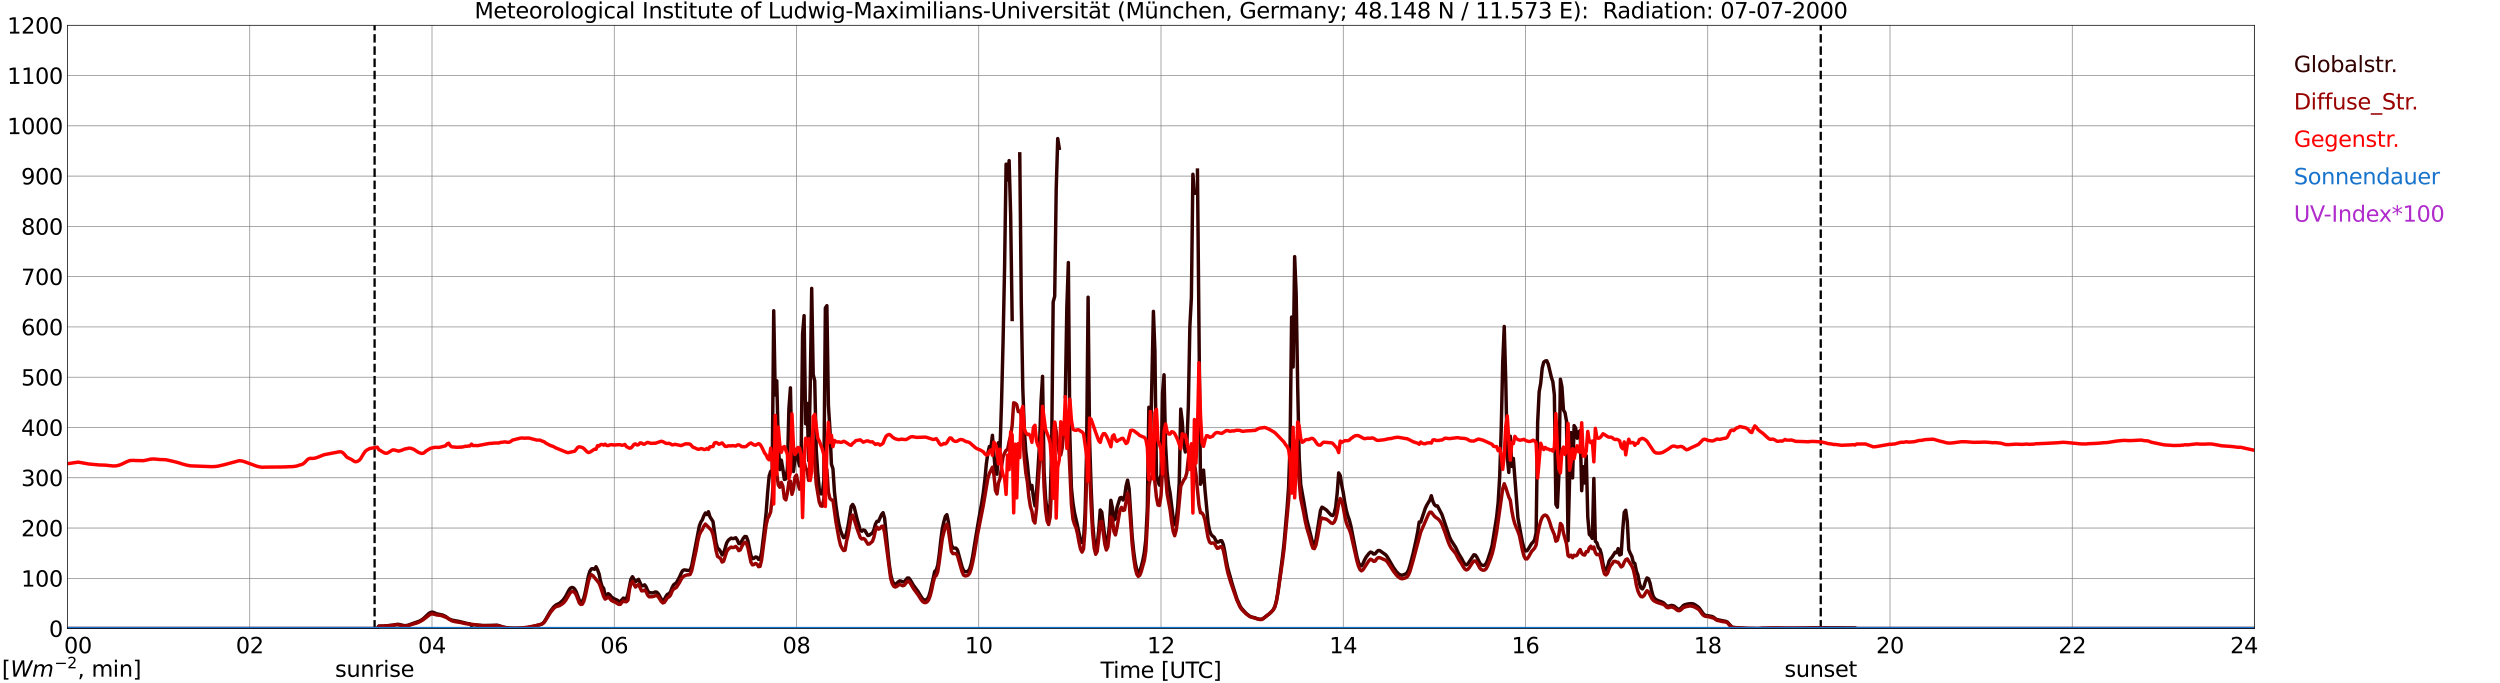 <?xml version="1.0" encoding="utf-8" standalone="no"?>
<!DOCTYPE svg PUBLIC "-//W3C//DTD SVG 1.1//EN"
  "http://www.w3.org/Graphics/SVG/1.1/DTD/svg11.dtd">
<svg xmlns:xlink="http://www.w3.org/1999/xlink" width="1085.4pt" height="296.64pt" viewBox="0 0 1085.4 296.64" xmlns="http://www.w3.org/2000/svg" version="1.1">
 <defs>
  <style type="text/css">*{stroke-linejoin: round; stroke-linecap: butt}</style>
 </defs>
 <g id="figure_1">
  <g id="patch_1">
   <path d="M 0 296.64 
L 1085.4 296.64 
L 1085.4 0 
L 0 0 
z
" style="fill: #ffffff"/>
  </g>
  <g id="axes_1">
   <g id="patch_2">
    <path d="M 29.306 272.909 
L 978.814 272.909 
L 978.814 10.976 
L 29.306 10.976 
z
" style="fill: #ffffff"/>
   </g>
   <g id="patch_3">
    <path d="M 978.814 272.909 
L 978.814 272.909 
L 978.814 10.976 
L 978.814 10.976 
z
" clip-path="url(#p5dc5e52259)" style="fill: #d3d3d3; opacity: 0.25; stroke: #d3d3d3; stroke-linejoin: miter"/>
   </g>
   <g id="matplotlib.axis_1">
    <g id="xtick_1">
     <g id="line2d_1">
      <path d="M 29.306 272.909 
L 29.306 10.976 
" clip-path="url(#p5dc5e52259)" style="fill: none; stroke: #808080; stroke-width: 0.3; stroke-linecap: square"/>
     </g>
     <g id="line2d_2"/>
     <g id="text_1">
      <!--    00 -->
      <g transform="translate(18.733 283.627) scale(0.095 -0.095)">
       <defs>
        <path id="DejaVuSans-20" transform="scale(0.016)"/>
        <path id="DejaVuSans-30" d="M 2034 4250 
Q 1547 4250 1301 3770 
Q 1056 3291 1056 2328 
Q 1056 1369 1301 889 
Q 1547 409 2034 409 
Q 2525 409 2770 889 
Q 3016 1369 3016 2328 
Q 3016 3291 2770 3770 
Q 2525 4250 2034 4250 
z
M 2034 4750 
Q 2819 4750 3233 4129 
Q 3647 3509 3647 2328 
Q 3647 1150 3233 529 
Q 2819 -91 2034 -91 
Q 1250 -91 836 529 
Q 422 1150 422 2328 
Q 422 3509 836 4129 
Q 1250 4750 2034 4750 
z
" transform="scale(0.016)"/>
       </defs>
       <use xlink:href="#DejaVuSans-20"/>
       <use xlink:href="#DejaVuSans-20" transform="translate(31.787 0)"/>
       <use xlink:href="#DejaVuSans-20" transform="translate(63.574 0)"/>
       <use xlink:href="#DejaVuSans-30" transform="translate(95.361 0)"/>
       <use xlink:href="#DejaVuSans-30" transform="translate(158.984 0)"/>
      </g>
     </g>
    </g>
    <g id="xtick_2">
     <g id="line2d_3">
      <path d="M 108.431 272.909 
L 108.431 10.976 
" clip-path="url(#p5dc5e52259)" style="fill: none; stroke: #808080; stroke-width: 0.3; stroke-linecap: square"/>
     </g>
     <g id="line2d_4"/>
     <g id="text_2">
      <!-- 02 -->
      <g transform="translate(102.387 283.627) scale(0.095 -0.095)">
       <defs>
        <path id="DejaVuSans-32" d="M 1228 531 
L 3431 531 
L 3431 0 
L 469 0 
L 469 531 
Q 828 903 1448 1529 
Q 2069 2156 2228 2338 
Q 2531 2678 2651 2914 
Q 2772 3150 2772 3378 
Q 2772 3750 2511 3984 
Q 2250 4219 1831 4219 
Q 1534 4219 1204 4116 
Q 875 4013 500 3803 
L 500 4441 
Q 881 4594 1212 4672 
Q 1544 4750 1819 4750 
Q 2544 4750 2975 4387 
Q 3406 4025 3406 3419 
Q 3406 3131 3298 2873 
Q 3191 2616 2906 2266 
Q 2828 2175 2409 1742 
Q 1991 1309 1228 531 
z
" transform="scale(0.016)"/>
       </defs>
       <use xlink:href="#DejaVuSans-30"/>
       <use xlink:href="#DejaVuSans-32" transform="translate(63.623 0)"/>
      </g>
     </g>
    </g>
    <g id="xtick_3">
     <g id="line2d_5">
      <path d="M 187.557 272.909 
L 187.557 10.976 
" clip-path="url(#p5dc5e52259)" style="fill: none; stroke: #808080; stroke-width: 0.3; stroke-linecap: square"/>
     </g>
     <g id="line2d_6"/>
     <g id="text_3">
      <!-- 04 -->
      <g transform="translate(181.513 283.627) scale(0.095 -0.095)">
       <defs>
        <path id="DejaVuSans-34" d="M 2419 4116 
L 825 1625 
L 2419 1625 
L 2419 4116 
z
M 2253 4666 
L 3047 4666 
L 3047 1625 
L 3713 1625 
L 3713 1100 
L 3047 1100 
L 3047 0 
L 2419 0 
L 2419 1100 
L 313 1100 
L 313 1709 
L 2253 4666 
z
" transform="scale(0.016)"/>
       </defs>
       <use xlink:href="#DejaVuSans-30"/>
       <use xlink:href="#DejaVuSans-34" transform="translate(63.623 0)"/>
      </g>
     </g>
    </g>
    <g id="xtick_4">
     <g id="line2d_7">
      <path d="M 266.683 272.909 
L 266.683 10.976 
" clip-path="url(#p5dc5e52259)" style="fill: none; stroke: #808080; stroke-width: 0.3; stroke-linecap: square"/>
     </g>
     <g id="line2d_8"/>
     <g id="text_4">
      <!-- 06 -->
      <g transform="translate(260.638 283.627) scale(0.095 -0.095)">
       <defs>
        <path id="DejaVuSans-36" d="M 2113 2584 
Q 1688 2584 1439 2293 
Q 1191 2003 1191 1497 
Q 1191 994 1439 701 
Q 1688 409 2113 409 
Q 2538 409 2786 701 
Q 3034 994 3034 1497 
Q 3034 2003 2786 2293 
Q 2538 2584 2113 2584 
z
M 3366 4563 
L 3366 3988 
Q 3128 4100 2886 4159 
Q 2644 4219 2406 4219 
Q 1781 4219 1451 3797 
Q 1122 3375 1075 2522 
Q 1259 2794 1537 2939 
Q 1816 3084 2150 3084 
Q 2853 3084 3261 2657 
Q 3669 2231 3669 1497 
Q 3669 778 3244 343 
Q 2819 -91 2113 -91 
Q 1303 -91 875 529 
Q 447 1150 447 2328 
Q 447 3434 972 4092 
Q 1497 4750 2381 4750 
Q 2619 4750 2861 4703 
Q 3103 4656 3366 4563 
z
" transform="scale(0.016)"/>
       </defs>
       <use xlink:href="#DejaVuSans-30"/>
       <use xlink:href="#DejaVuSans-36" transform="translate(63.623 0)"/>
      </g>
     </g>
    </g>
    <g id="xtick_5">
     <g id="line2d_9">
      <path d="M 345.808 272.909 
L 345.808 10.976 
" clip-path="url(#p5dc5e52259)" style="fill: none; stroke: #808080; stroke-width: 0.3; stroke-linecap: square"/>
     </g>
     <g id="line2d_10"/>
     <g id="text_5">
      <!-- 08 -->
      <g transform="translate(339.764 283.627) scale(0.095 -0.095)">
       <defs>
        <path id="DejaVuSans-38" d="M 2034 2216 
Q 1584 2216 1326 1975 
Q 1069 1734 1069 1313 
Q 1069 891 1326 650 
Q 1584 409 2034 409 
Q 2484 409 2743 651 
Q 3003 894 3003 1313 
Q 3003 1734 2745 1975 
Q 2488 2216 2034 2216 
z
M 1403 2484 
Q 997 2584 770 2862 
Q 544 3141 544 3541 
Q 544 4100 942 4425 
Q 1341 4750 2034 4750 
Q 2731 4750 3128 4425 
Q 3525 4100 3525 3541 
Q 3525 3141 3298 2862 
Q 3072 2584 2669 2484 
Q 3125 2378 3379 2068 
Q 3634 1759 3634 1313 
Q 3634 634 3220 271 
Q 2806 -91 2034 -91 
Q 1263 -91 848 271 
Q 434 634 434 1313 
Q 434 1759 690 2068 
Q 947 2378 1403 2484 
z
M 1172 3481 
Q 1172 3119 1398 2916 
Q 1625 2713 2034 2713 
Q 2441 2713 2670 2916 
Q 2900 3119 2900 3481 
Q 2900 3844 2670 4047 
Q 2441 4250 2034 4250 
Q 1625 4250 1398 4047 
Q 1172 3844 1172 3481 
z
" transform="scale(0.016)"/>
       </defs>
       <use xlink:href="#DejaVuSans-30"/>
       <use xlink:href="#DejaVuSans-38" transform="translate(63.623 0)"/>
      </g>
     </g>
    </g>
    <g id="xtick_6">
     <g id="line2d_11">
      <path d="M 424.934 272.909 
L 424.934 10.976 
" clip-path="url(#p5dc5e52259)" style="fill: none; stroke: #808080; stroke-width: 0.3; stroke-linecap: square"/>
     </g>
     <g id="line2d_12"/>
     <g id="text_6">
      <!-- 10 -->
      <g transform="translate(418.89 283.627) scale(0.095 -0.095)">
       <defs>
        <path id="DejaVuSans-31" d="M 794 531 
L 1825 531 
L 1825 4091 
L 703 3866 
L 703 4441 
L 1819 4666 
L 2450 4666 
L 2450 531 
L 3481 531 
L 3481 0 
L 794 0 
L 794 531 
z
" transform="scale(0.016)"/>
       </defs>
       <use xlink:href="#DejaVuSans-31"/>
       <use xlink:href="#DejaVuSans-30" transform="translate(63.623 0)"/>
      </g>
     </g>
    </g>
    <g id="xtick_7">
     <g id="line2d_13">
      <path d="M 504.06 272.909 
L 504.06 10.976 
" clip-path="url(#p5dc5e52259)" style="fill: none; stroke: #808080; stroke-width: 0.3; stroke-linecap: square"/>
     </g>
     <g id="line2d_14"/>
     <g id="text_7">
      <!-- 12 -->
      <g transform="translate(498.015 283.627) scale(0.095 -0.095)">
       <use xlink:href="#DejaVuSans-31"/>
       <use xlink:href="#DejaVuSans-32" transform="translate(63.623 0)"/>
      </g>
     </g>
    </g>
    <g id="xtick_8">
     <g id="line2d_15">
      <path d="M 583.185 272.909 
L 583.185 10.976 
" clip-path="url(#p5dc5e52259)" style="fill: none; stroke: #808080; stroke-width: 0.3; stroke-linecap: square"/>
     </g>
     <g id="line2d_16"/>
     <g id="text_8">
      <!-- 14 -->
      <g transform="translate(577.141 283.627) scale(0.095 -0.095)">
       <use xlink:href="#DejaVuSans-31"/>
       <use xlink:href="#DejaVuSans-34" transform="translate(63.623 0)"/>
      </g>
     </g>
    </g>
    <g id="xtick_9">
     <g id="line2d_17">
      <path d="M 662.311 272.909 
L 662.311 10.976 
" clip-path="url(#p5dc5e52259)" style="fill: none; stroke: #808080; stroke-width: 0.3; stroke-linecap: square"/>
     </g>
     <g id="line2d_18"/>
     <g id="text_9">
      <!-- 16 -->
      <g transform="translate(656.267 283.627) scale(0.095 -0.095)">
       <use xlink:href="#DejaVuSans-31"/>
       <use xlink:href="#DejaVuSans-36" transform="translate(63.623 0)"/>
      </g>
     </g>
    </g>
    <g id="xtick_10">
     <g id="line2d_19">
      <path d="M 741.437 272.909 
L 741.437 10.976 
" clip-path="url(#p5dc5e52259)" style="fill: none; stroke: #808080; stroke-width: 0.3; stroke-linecap: square"/>
     </g>
     <g id="line2d_20"/>
     <g id="text_10">
      <!-- 18 -->
      <g transform="translate(735.392 283.627) scale(0.095 -0.095)">
       <use xlink:href="#DejaVuSans-31"/>
       <use xlink:href="#DejaVuSans-38" transform="translate(63.623 0)"/>
      </g>
     </g>
    </g>
    <g id="xtick_11">
     <g id="line2d_21">
      <path d="M 820.562 272.909 
L 820.562 10.976 
" clip-path="url(#p5dc5e52259)" style="fill: none; stroke: #808080; stroke-width: 0.3; stroke-linecap: square"/>
     </g>
     <g id="line2d_22"/>
     <g id="text_11">
      <!-- 20 -->
      <g transform="translate(814.518 283.627) scale(0.095 -0.095)">
       <use xlink:href="#DejaVuSans-32"/>
       <use xlink:href="#DejaVuSans-30" transform="translate(63.623 0)"/>
      </g>
     </g>
    </g>
    <g id="xtick_12">
     <g id="line2d_23">
      <path d="M 899.688 272.909 
L 899.688 10.976 
" clip-path="url(#p5dc5e52259)" style="fill: none; stroke: #808080; stroke-width: 0.3; stroke-linecap: square"/>
     </g>
     <g id="line2d_24"/>
     <g id="text_12">
      <!-- 22 -->
      <g transform="translate(893.644 283.627) scale(0.095 -0.095)">
       <use xlink:href="#DejaVuSans-32"/>
       <use xlink:href="#DejaVuSans-32" transform="translate(63.623 0)"/>
      </g>
     </g>
    </g>
    <g id="xtick_13">
     <g id="line2d_25">
      <path d="M 978.814 272.909 
L 978.814 10.976 
" clip-path="url(#p5dc5e52259)" style="fill: none; stroke: #808080; stroke-width: 0.3; stroke-linecap: square"/>
     </g>
     <g id="line2d_26"/>
     <g id="text_13">
      <!-- 24    -->
      <g transform="translate(968.241 283.627) scale(0.095 -0.095)">
       <use xlink:href="#DejaVuSans-32"/>
       <use xlink:href="#DejaVuSans-34" transform="translate(63.623 0)"/>
       <use xlink:href="#DejaVuSans-20" transform="translate(127.246 0)"/>
       <use xlink:href="#DejaVuSans-20" transform="translate(159.033 0)"/>
       <use xlink:href="#DejaVuSans-20" transform="translate(190.82 0)"/>
      </g>
     </g>
    </g>
    <g id="text_14">
     <!-- Time [UTC] -->
     <g transform="translate(477.806 294.322) scale(0.095 -0.095)">
      <defs>
       <path id="DejaVuSans-54" d="M -19 4666 
L 3928 4666 
L 3928 4134 
L 2272 4134 
L 2272 0 
L 1638 0 
L 1638 4134 
L -19 4134 
L -19 4666 
z
" transform="scale(0.016)"/>
       <path id="DejaVuSans-69" d="M 603 3500 
L 1178 3500 
L 1178 0 
L 603 0 
L 603 3500 
z
M 603 4863 
L 1178 4863 
L 1178 4134 
L 603 4134 
L 603 4863 
z
" transform="scale(0.016)"/>
       <path id="DejaVuSans-6d" d="M 3328 2828 
Q 3544 3216 3844 3400 
Q 4144 3584 4550 3584 
Q 5097 3584 5394 3201 
Q 5691 2819 5691 2113 
L 5691 0 
L 5113 0 
L 5113 2094 
Q 5113 2597 4934 2840 
Q 4756 3084 4391 3084 
Q 3944 3084 3684 2787 
Q 3425 2491 3425 1978 
L 3425 0 
L 2847 0 
L 2847 2094 
Q 2847 2600 2669 2842 
Q 2491 3084 2119 3084 
Q 1678 3084 1418 2786 
Q 1159 2488 1159 1978 
L 1159 0 
L 581 0 
L 581 3500 
L 1159 3500 
L 1159 2956 
Q 1356 3278 1631 3431 
Q 1906 3584 2284 3584 
Q 2666 3584 2933 3390 
Q 3200 3197 3328 2828 
z
" transform="scale(0.016)"/>
       <path id="DejaVuSans-65" d="M 3597 1894 
L 3597 1613 
L 953 1613 
Q 991 1019 1311 708 
Q 1631 397 2203 397 
Q 2534 397 2845 478 
Q 3156 559 3463 722 
L 3463 178 
Q 3153 47 2828 -22 
Q 2503 -91 2169 -91 
Q 1331 -91 842 396 
Q 353 884 353 1716 
Q 353 2575 817 3079 
Q 1281 3584 2069 3584 
Q 2775 3584 3186 3129 
Q 3597 2675 3597 1894 
z
M 3022 2063 
Q 3016 2534 2758 2815 
Q 2500 3097 2075 3097 
Q 1594 3097 1305 2825 
Q 1016 2553 972 2059 
L 3022 2063 
z
" transform="scale(0.016)"/>
       <path id="DejaVuSans-5b" d="M 550 4863 
L 1875 4863 
L 1875 4416 
L 1125 4416 
L 1125 -397 
L 1875 -397 
L 1875 -844 
L 550 -844 
L 550 4863 
z
" transform="scale(0.016)"/>
       <path id="DejaVuSans-55" d="M 556 4666 
L 1191 4666 
L 1191 1831 
Q 1191 1081 1462 751 
Q 1734 422 2344 422 
Q 2950 422 3222 751 
Q 3494 1081 3494 1831 
L 3494 4666 
L 4128 4666 
L 4128 1753 
Q 4128 841 3676 375 
Q 3225 -91 2344 -91 
Q 1459 -91 1007 375 
Q 556 841 556 1753 
L 556 4666 
z
" transform="scale(0.016)"/>
       <path id="DejaVuSans-43" d="M 4122 4306 
L 4122 3641 
Q 3803 3938 3442 4084 
Q 3081 4231 2675 4231 
Q 1875 4231 1450 3742 
Q 1025 3253 1025 2328 
Q 1025 1406 1450 917 
Q 1875 428 2675 428 
Q 3081 428 3442 575 
Q 3803 722 4122 1019 
L 4122 359 
Q 3791 134 3420 21 
Q 3050 -91 2638 -91 
Q 1578 -91 968 557 
Q 359 1206 359 2328 
Q 359 3453 968 4101 
Q 1578 4750 2638 4750 
Q 3056 4750 3426 4639 
Q 3797 4528 4122 4306 
z
" transform="scale(0.016)"/>
       <path id="DejaVuSans-5d" d="M 1947 4863 
L 1947 -844 
L 622 -844 
L 622 -397 
L 1369 -397 
L 1369 4416 
L 622 4416 
L 622 4863 
L 1947 4863 
z
" transform="scale(0.016)"/>
      </defs>
      <use xlink:href="#DejaVuSans-54"/>
      <use xlink:href="#DejaVuSans-69" transform="translate(57.959 0)"/>
      <use xlink:href="#DejaVuSans-6d" transform="translate(85.742 0)"/>
      <use xlink:href="#DejaVuSans-65" transform="translate(183.154 0)"/>
      <use xlink:href="#DejaVuSans-20" transform="translate(244.678 0)"/>
      <use xlink:href="#DejaVuSans-5b" transform="translate(276.465 0)"/>
      <use xlink:href="#DejaVuSans-55" transform="translate(315.479 0)"/>
      <use xlink:href="#DejaVuSans-54" transform="translate(388.672 0)"/>
      <use xlink:href="#DejaVuSans-43" transform="translate(443.881 0)"/>
      <use xlink:href="#DejaVuSans-5d" transform="translate(513.705 0)"/>
     </g>
    </g>
   </g>
   <g id="matplotlib.axis_2">
    <g id="ytick_1">
     <g id="line2d_27">
      <path d="M 29.306 272.909 
L 978.814 272.909 
" clip-path="url(#p5dc5e52259)" style="fill: none; stroke: #808080; stroke-width: 0.3; stroke-linecap: square"/>
     </g>
     <g id="line2d_28"/>
     <g id="text_15">
      <!-- 0 -->
      <g transform="translate(21.261 276.518) scale(0.095 -0.095)">
       <use xlink:href="#DejaVuSans-30"/>
      </g>
     </g>
    </g>
    <g id="ytick_2">
     <g id="line2d_29">
      <path d="M 29.306 251.081 
L 978.814 251.081 
" clip-path="url(#p5dc5e52259)" style="fill: none; stroke: #808080; stroke-width: 0.3; stroke-linecap: square"/>
     </g>
     <g id="line2d_30"/>
     <g id="text_16">
      <!-- 100 -->
      <g transform="translate(9.173 254.69) scale(0.095 -0.095)">
       <use xlink:href="#DejaVuSans-31"/>
       <use xlink:href="#DejaVuSans-30" transform="translate(63.623 0)"/>
       <use xlink:href="#DejaVuSans-30" transform="translate(127.246 0)"/>
      </g>
     </g>
    </g>
    <g id="ytick_3">
     <g id="line2d_31">
      <path d="M 29.306 229.253 
L 978.814 229.253 
" clip-path="url(#p5dc5e52259)" style="fill: none; stroke: #808080; stroke-width: 0.3; stroke-linecap: square"/>
     </g>
     <g id="line2d_32"/>
     <g id="text_17">
      <!-- 200 -->
      <g transform="translate(9.173 232.863) scale(0.095 -0.095)">
       <use xlink:href="#DejaVuSans-32"/>
       <use xlink:href="#DejaVuSans-30" transform="translate(63.623 0)"/>
       <use xlink:href="#DejaVuSans-30" transform="translate(127.246 0)"/>
      </g>
     </g>
    </g>
    <g id="ytick_4">
     <g id="line2d_33">
      <path d="M 29.306 207.426 
L 978.814 207.426 
" clip-path="url(#p5dc5e52259)" style="fill: none; stroke: #808080; stroke-width: 0.3; stroke-linecap: square"/>
     </g>
     <g id="line2d_34"/>
     <g id="text_18">
      <!-- 300 -->
      <g transform="translate(9.173 211.035) scale(0.095 -0.095)">
       <defs>
        <path id="DejaVuSans-33" d="M 2597 2516 
Q 3050 2419 3304 2112 
Q 3559 1806 3559 1356 
Q 3559 666 3084 287 
Q 2609 -91 1734 -91 
Q 1441 -91 1130 -33 
Q 819 25 488 141 
L 488 750 
Q 750 597 1062 519 
Q 1375 441 1716 441 
Q 2309 441 2620 675 
Q 2931 909 2931 1356 
Q 2931 1769 2642 2001 
Q 2353 2234 1838 2234 
L 1294 2234 
L 1294 2753 
L 1863 2753 
Q 2328 2753 2575 2939 
Q 2822 3125 2822 3475 
Q 2822 3834 2567 4026 
Q 2313 4219 1838 4219 
Q 1578 4219 1281 4162 
Q 984 4106 628 3988 
L 628 4550 
Q 988 4650 1302 4700 
Q 1616 4750 1894 4750 
Q 2613 4750 3031 4423 
Q 3450 4097 3450 3541 
Q 3450 3153 3228 2886 
Q 3006 2619 2597 2516 
z
" transform="scale(0.016)"/>
       </defs>
       <use xlink:href="#DejaVuSans-33"/>
       <use xlink:href="#DejaVuSans-30" transform="translate(63.623 0)"/>
       <use xlink:href="#DejaVuSans-30" transform="translate(127.246 0)"/>
      </g>
     </g>
    </g>
    <g id="ytick_5">
     <g id="line2d_35">
      <path d="M 29.306 185.598 
L 978.814 185.598 
" clip-path="url(#p5dc5e52259)" style="fill: none; stroke: #808080; stroke-width: 0.3; stroke-linecap: square"/>
     </g>
     <g id="line2d_36"/>
     <g id="text_19">
      <!-- 400 -->
      <g transform="translate(9.173 189.207) scale(0.095 -0.095)">
       <use xlink:href="#DejaVuSans-34"/>
       <use xlink:href="#DejaVuSans-30" transform="translate(63.623 0)"/>
       <use xlink:href="#DejaVuSans-30" transform="translate(127.246 0)"/>
      </g>
     </g>
    </g>
    <g id="ytick_6">
     <g id="line2d_37">
      <path d="M 29.306 163.77 
L 978.814 163.77 
" clip-path="url(#p5dc5e52259)" style="fill: none; stroke: #808080; stroke-width: 0.3; stroke-linecap: square"/>
     </g>
     <g id="line2d_38"/>
     <g id="text_20">
      <!-- 500 -->
      <g transform="translate(9.173 167.379) scale(0.095 -0.095)">
       <defs>
        <path id="DejaVuSans-35" d="M 691 4666 
L 3169 4666 
L 3169 4134 
L 1269 4134 
L 1269 2991 
Q 1406 3038 1543 3061 
Q 1681 3084 1819 3084 
Q 2600 3084 3056 2656 
Q 3513 2228 3513 1497 
Q 3513 744 3044 326 
Q 2575 -91 1722 -91 
Q 1428 -91 1123 -41 
Q 819 9 494 109 
L 494 744 
Q 775 591 1075 516 
Q 1375 441 1709 441 
Q 2250 441 2565 725 
Q 2881 1009 2881 1497 
Q 2881 1984 2565 2268 
Q 2250 2553 1709 2553 
Q 1456 2553 1204 2497 
Q 953 2441 691 2322 
L 691 4666 
z
" transform="scale(0.016)"/>
       </defs>
       <use xlink:href="#DejaVuSans-35"/>
       <use xlink:href="#DejaVuSans-30" transform="translate(63.623 0)"/>
       <use xlink:href="#DejaVuSans-30" transform="translate(127.246 0)"/>
      </g>
     </g>
    </g>
    <g id="ytick_7">
     <g id="line2d_39">
      <path d="M 29.306 141.942 
L 978.814 141.942 
" clip-path="url(#p5dc5e52259)" style="fill: none; stroke: #808080; stroke-width: 0.3; stroke-linecap: square"/>
     </g>
     <g id="line2d_40"/>
     <g id="text_21">
      <!-- 600 -->
      <g transform="translate(9.173 145.551) scale(0.095 -0.095)">
       <use xlink:href="#DejaVuSans-36"/>
       <use xlink:href="#DejaVuSans-30" transform="translate(63.623 0)"/>
       <use xlink:href="#DejaVuSans-30" transform="translate(127.246 0)"/>
      </g>
     </g>
    </g>
    <g id="ytick_8">
     <g id="line2d_41">
      <path d="M 29.306 120.114 
L 978.814 120.114 
" clip-path="url(#p5dc5e52259)" style="fill: none; stroke: #808080; stroke-width: 0.3; stroke-linecap: square"/>
     </g>
     <g id="line2d_42"/>
     <g id="text_22">
      <!-- 700 -->
      <g transform="translate(9.173 123.724) scale(0.095 -0.095)">
       <defs>
        <path id="DejaVuSans-37" d="M 525 4666 
L 3525 4666 
L 3525 4397 
L 1831 0 
L 1172 0 
L 2766 4134 
L 525 4134 
L 525 4666 
z
" transform="scale(0.016)"/>
       </defs>
       <use xlink:href="#DejaVuSans-37"/>
       <use xlink:href="#DejaVuSans-30" transform="translate(63.623 0)"/>
       <use xlink:href="#DejaVuSans-30" transform="translate(127.246 0)"/>
      </g>
     </g>
    </g>
    <g id="ytick_9">
     <g id="line2d_43">
      <path d="M 29.306 98.287 
L 978.814 98.287 
" clip-path="url(#p5dc5e52259)" style="fill: none; stroke: #808080; stroke-width: 0.3; stroke-linecap: square"/>
     </g>
     <g id="line2d_44"/>
     <g id="text_23">
      <!-- 800 -->
      <g transform="translate(9.173 101.896) scale(0.095 -0.095)">
       <use xlink:href="#DejaVuSans-38"/>
       <use xlink:href="#DejaVuSans-30" transform="translate(63.623 0)"/>
       <use xlink:href="#DejaVuSans-30" transform="translate(127.246 0)"/>
      </g>
     </g>
    </g>
    <g id="ytick_10">
     <g id="line2d_45">
      <path d="M 29.306 76.459 
L 978.814 76.459 
" clip-path="url(#p5dc5e52259)" style="fill: none; stroke: #808080; stroke-width: 0.3; stroke-linecap: square"/>
     </g>
     <g id="line2d_46"/>
     <g id="text_24">
      <!-- 900 -->
      <g transform="translate(9.173 80.068) scale(0.095 -0.095)">
       <defs>
        <path id="DejaVuSans-39" d="M 703 97 
L 703 672 
Q 941 559 1184 500 
Q 1428 441 1663 441 
Q 2288 441 2617 861 
Q 2947 1281 2994 2138 
Q 2813 1869 2534 1725 
Q 2256 1581 1919 1581 
Q 1219 1581 811 2004 
Q 403 2428 403 3163 
Q 403 3881 828 4315 
Q 1253 4750 1959 4750 
Q 2769 4750 3195 4129 
Q 3622 3509 3622 2328 
Q 3622 1225 3098 567 
Q 2575 -91 1691 -91 
Q 1453 -91 1209 -44 
Q 966 3 703 97 
z
M 1959 2075 
Q 2384 2075 2632 2365 
Q 2881 2656 2881 3163 
Q 2881 3666 2632 3958 
Q 2384 4250 1959 4250 
Q 1534 4250 1286 3958 
Q 1038 3666 1038 3163 
Q 1038 2656 1286 2365 
Q 1534 2075 1959 2075 
z
" transform="scale(0.016)"/>
       </defs>
       <use xlink:href="#DejaVuSans-39"/>
       <use xlink:href="#DejaVuSans-30" transform="translate(63.623 0)"/>
       <use xlink:href="#DejaVuSans-30" transform="translate(127.246 0)"/>
      </g>
     </g>
    </g>
    <g id="ytick_11">
     <g id="line2d_47">
      <path d="M 29.306 54.631 
L 978.814 54.631 
" clip-path="url(#p5dc5e52259)" style="fill: none; stroke: #808080; stroke-width: 0.3; stroke-linecap: square"/>
     </g>
     <g id="line2d_48"/>
     <g id="text_25">
      <!-- 1000 -->
      <g transform="translate(3.128 58.24) scale(0.095 -0.095)">
       <use xlink:href="#DejaVuSans-31"/>
       <use xlink:href="#DejaVuSans-30" transform="translate(63.623 0)"/>
       <use xlink:href="#DejaVuSans-30" transform="translate(127.246 0)"/>
       <use xlink:href="#DejaVuSans-30" transform="translate(190.869 0)"/>
      </g>
     </g>
    </g>
    <g id="ytick_12">
     <g id="line2d_49">
      <path d="M 29.306 32.803 
L 978.814 32.803 
" clip-path="url(#p5dc5e52259)" style="fill: none; stroke: #808080; stroke-width: 0.3; stroke-linecap: square"/>
     </g>
     <g id="line2d_50"/>
     <g id="text_26">
      <!-- 1100 -->
      <g transform="translate(3.128 36.413) scale(0.095 -0.095)">
       <use xlink:href="#DejaVuSans-31"/>
       <use xlink:href="#DejaVuSans-31" transform="translate(63.623 0)"/>
       <use xlink:href="#DejaVuSans-30" transform="translate(127.246 0)"/>
       <use xlink:href="#DejaVuSans-30" transform="translate(190.869 0)"/>
      </g>
     </g>
    </g>
    <g id="ytick_13">
     <g id="line2d_51">
      <path d="M 29.306 10.976 
L 978.814 10.976 
" clip-path="url(#p5dc5e52259)" style="fill: none; stroke: #808080; stroke-width: 0.3; stroke-linecap: square"/>
     </g>
     <g id="line2d_52"/>
     <g id="text_27">
      <!-- 1200 -->
      <g transform="translate(3.128 14.585) scale(0.095 -0.095)">
       <use xlink:href="#DejaVuSans-31"/>
       <use xlink:href="#DejaVuSans-32" transform="translate(63.623 0)"/>
       <use xlink:href="#DejaVuSans-30" transform="translate(127.246 0)"/>
       <use xlink:href="#DejaVuSans-30" transform="translate(190.869 0)"/>
      </g>
     </g>
    </g>
   </g>
   <g id="line2d_53">
    <path d="M 162.633 272.909 
L 162.633 10.976 
" clip-path="url(#p5dc5e52259)" style="fill: none; stroke-dasharray: 3.7,1.6; stroke-dashoffset: 0; stroke: #000000"/>
   </g>
   <g id="line2d_54">
    <path d="M 790.495 272.909 
L 790.495 10.976 
" clip-path="url(#p5dc5e52259)" style="fill: none; stroke-dasharray: 3.7,1.6; stroke-dashoffset: 0; stroke: #000000"/>
   </g>
   <g id="line2d_55">
    <path d="M 29.306 272.909 
L 163.819 272.909 
L 164.479 271.8 
L 166.457 271.82 
L 170.413 271.438 
L 171.732 271.2 
L 172.391 271.062 
L 173.051 271.075 
L 175.688 271.66 
L 177.007 271.494 
L 182.282 269.6 
L 183.601 268.762 
L 184.92 267.557 
L 186.238 266.299 
L 186.898 265.924 
L 187.557 265.758 
L 188.217 265.88 
L 189.535 266.478 
L 192.173 267.037 
L 193.492 267.653 
L 194.81 268.676 
L 196.129 269.2 
L 198.107 269.593 
L 199.426 269.829 
L 202.723 270.652 
L 204.042 270.868 
L 204.701 271.662 
L 205.36 271.139 
L 207.339 271.422 
L 209.317 271.547 
L 212.614 271.529 
L 215.91 271.427 
L 217.229 271.848 
L 218.548 272.304 
L 221.186 272.686 
L 223.823 272.767 
L 227.779 272.669 
L 230.417 272.274 
L 233.054 271.582 
L 235.033 271.016 
L 235.692 270.606 
L 236.351 269.91 
L 237.67 267.64 
L 238.989 265.328 
L 240.308 263.625 
L 240.967 262.986 
L 241.626 262.534 
L 242.945 261.91 
L 244.264 260.711 
L 244.923 259.923 
L 245.583 258.913 
L 246.901 256.387 
L 247.561 255.44 
L 248.22 255.054 
L 248.88 255.176 
L 249.539 255.791 
L 250.198 256.999 
L 251.517 260.6 
L 252.176 261.344 
L 252.836 261.074 
L 253.495 259.603 
L 254.155 256.822 
L 255.473 250.02 
L 256.133 247.951 
L 256.792 246.967 
L 257.451 246.89 
L 258.111 247.18 
L 258.77 246.056 
L 259.43 247.366 
L 260.089 249.151 
L 260.748 252.41 
L 261.408 254.676 
L 262.067 255.379 
L 262.726 258.52 
L 263.386 258.299 
L 264.045 257.743 
L 264.705 258.186 
L 265.364 259.061 
L 266.023 259.605 
L 266.683 259.987 
L 268.002 260.572 
L 268.661 261.021 
L 269.32 261.196 
L 270.639 259.668 
L 271.298 259.939 
L 271.958 259.961 
L 272.617 257.939 
L 273.936 251.463 
L 274.595 250.389 
L 275.914 252.592 
L 277.233 251.522 
L 278.552 254.403 
L 279.211 254.298 
L 279.87 253.912 
L 280.53 254.82 
L 281.189 256.438 
L 281.849 257.287 
L 283.167 257.422 
L 283.827 257.298 
L 284.486 256.994 
L 285.145 257.088 
L 285.805 257.782 
L 287.124 260.122 
L 287.783 260.729 
L 288.442 260.251 
L 289.102 258.974 
L 289.761 258.027 
L 290.42 257.78 
L 291.08 257.007 
L 291.739 255.289 
L 292.399 253.978 
L 293.717 252.925 
L 295.036 250.496 
L 295.696 248.964 
L 296.355 247.783 
L 297.014 247.414 
L 298.992 247.698 
L 299.652 247.466 
L 300.311 245.631 
L 303.608 228.415 
L 304.267 226.697 
L 304.927 225.669 
L 305.586 223.945 
L 306.246 222.729 
L 306.905 223.425 
L 307.564 222.168 
L 308.224 224.355 
L 309.543 226.422 
L 310.861 235.581 
L 311.521 237.939 
L 312.18 238.517 
L 312.839 239.48 
L 313.499 240.946 
L 314.158 240.259 
L 315.477 235.758 
L 316.136 234.651 
L 316.796 234.058 
L 317.455 233.619 
L 318.114 233.874 
L 318.774 233.728 
L 319.433 233.453 
L 320.093 234.442 
L 320.752 235.992 
L 321.411 235.998 
L 322.73 233.654 
L 323.39 232.909 
L 324.049 232.997 
L 324.708 234.754 
L 326.027 241.189 
L 326.686 242.54 
L 327.346 242.396 
L 328.005 241.826 
L 328.665 241.95 
L 329.324 242.887 
L 329.983 242.747 
L 330.643 239.962 
L 331.961 228.812 
L 332.621 222.644 
L 333.28 213.793 
L 333.94 206.642 
L 334.599 204.642 
L 335.258 204.217 
L 335.918 134.912 
L 336.577 171.471 
L 337.236 165.331 
L 337.896 192.452 
L 338.555 203.879 
L 339.215 199.779 
L 339.874 203.481 
L 340.533 208.144 
L 341.193 207.934 
L 341.852 203.553 
L 342.512 177.395 
L 343.171 168.389 
L 343.83 197.463 
L 344.49 204.719 
L 345.149 199.168 
L 345.808 195.008 
L 346.468 199.373 
L 347.127 202.296 
L 347.787 201.124 
L 348.446 145.009 
L 349.105 137.042 
L 349.765 184 
L 350.424 175.153 
L 351.083 199.987 
L 351.743 169.502 
L 352.402 125.205 
L 353.062 162.607 
L 353.721 165.372 
L 354.38 195.324 
L 355.04 205.476 
L 355.699 212.396 
L 356.359 214.404 
L 357.018 214.406 
L 357.677 208.493 
L 358.337 133.718 
L 358.996 132.716 
L 359.655 175.876 
L 360.315 186.257 
L 360.974 201.549 
L 361.634 203.553 
L 362.293 213.587 
L 362.952 219.612 
L 363.612 224.128 
L 364.271 227.765 
L 364.93 230.356 
L 365.59 232.152 
L 366.249 233.442 
L 366.909 233.239 
L 367.568 231.303 
L 368.227 228.112 
L 369.546 219.852 
L 370.206 219.007 
L 370.865 220.175 
L 372.184 225.634 
L 373.502 230.179 
L 374.162 230.646 
L 374.821 230.074 
L 375.481 230.286 
L 376.799 232.508 
L 377.459 232.348 
L 378.118 231.809 
L 378.777 231.414 
L 379.437 229.936 
L 380.096 227.496 
L 380.756 226.328 
L 381.415 226.341 
L 382.734 223.373 
L 383.393 222.589 
L 384.053 224.968 
L 386.031 244.633 
L 386.69 249.32 
L 387.349 251.998 
L 388.009 253.349 
L 388.668 253.615 
L 389.328 253.255 
L 389.987 252.618 
L 390.646 252.181 
L 391.306 252.323 
L 391.965 252.661 
L 392.624 252.546 
L 393.943 250.959 
L 394.603 250.974 
L 395.262 251.847 
L 396.581 254.124 
L 398.559 256.804 
L 399.878 259.013 
L 400.537 259.954 
L 401.196 260.491 
L 401.856 260.532 
L 402.515 260.153 
L 403.175 259.101 
L 403.834 256.972 
L 405.812 248.099 
L 406.471 247.484 
L 407.131 245.404 
L 407.79 240.669 
L 408.45 234.588 
L 409.109 229.557 
L 409.768 226.579 
L 410.428 224.207 
L 411.087 223.46 
L 411.746 226.477 
L 413.065 236.511 
L 413.725 237.936 
L 415.043 237.989 
L 415.703 238.805 
L 417.022 243.66 
L 417.681 246.087 
L 418.34 247.702 
L 419 248.198 
L 419.659 248.215 
L 420.318 247.947 
L 420.978 246.988 
L 421.637 244.792 
L 422.297 241.512 
L 423.615 233.322 
L 424.934 225.451 
L 426.253 218.202 
L 426.912 213.889 
L 427.572 208.493 
L 428.231 201.405 
L 428.89 196.741 
L 429.55 193.849 
L 430.209 194.281 
L 430.869 188.994 
L 432.187 205.59 
L 432.847 205.876 
L 433.506 192.174 
L 434.165 194.787 
L 434.825 174.821 
L 435.484 148.661 
L 436.144 116.347 
L 436.803 71.277 
L 437.462 78.148 
L 438.122 69.738 
L 438.781 93.301 
L 439.44 138.699 
M 442.737 66.802 
L 443.397 131.166 
L 444.056 168.631 
L 444.716 186.467 
L 445.375 196.112 
L 446.034 201.331 
L 446.694 208.229 
L 447.353 212.26 
L 448.012 210.746 
L 448.672 215.925 
L 449.331 219.625 
L 449.991 214.262 
L 451.309 193.091 
L 451.969 174.603 
L 452.628 163.392 
L 453.287 204.688 
L 453.947 216.226 
L 454.606 222.17 
L 455.266 224.071 
L 455.925 218.405 
L 456.584 194.597 
L 457.244 131.137 
L 457.903 128.647 
L 458.563 82.121 
L 459.222 60.165 
L 459.881 64.39 
M 462.519 172.198 
L 463.178 133.44 
L 463.838 113.99 
L 464.497 189.376 
L 465.156 211.723 
L 465.816 218.187 
L 466.475 222.388 
L 467.794 228.199 
L 468.453 231.512 
L 469.113 234.034 
L 469.772 235.553 
L 470.431 234.276 
L 471.091 223.087 
L 471.75 196.145 
L 472.409 129.033 
L 473.069 191.445 
L 473.728 211.819 
L 474.388 227.103 
L 475.047 234.771 
L 475.706 237.825 
L 476.366 236.489 
L 477.025 230.192 
L 477.685 221.417 
L 478.344 222.343 
L 479.663 233.003 
L 480.322 235.638 
L 480.981 234.352 
L 481.641 228.271 
L 482.3 217.217 
L 482.96 220.494 
L 483.619 225.785 
L 484.278 225.209 
L 484.938 220.417 
L 486.256 216.17 
L 486.916 215.973 
L 487.575 217.082 
L 488.235 215.801 
L 488.894 211.053 
L 489.553 208.471 
L 490.213 212.225 
L 491.532 232.809 
L 492.191 239.292 
L 492.85 244.122 
L 493.51 247.318 
L 494.169 248.569 
L 494.828 247.936 
L 495.488 246.008 
L 496.147 243.374 
L 496.807 239.881 
L 497.466 234.171 
L 498.125 220.452 
L 498.785 176.83 
L 499.444 194.885 
L 500.763 135.193 
L 501.422 152.592 
L 502.082 206.332 
L 502.741 209.259 
L 503.4 210.625 
L 504.06 205.893 
L 504.719 170.628 
L 505.379 162.72 
L 506.038 192.962 
L 506.697 204.782 
L 507.357 210.599 
L 508.016 214.09 
L 509.335 224.966 
L 509.994 227.793 
L 510.654 225.94 
L 511.313 219.944 
L 511.972 209.68 
L 512.632 177.604 
L 513.291 183.14 
L 513.95 192.855 
L 514.61 196.234 
L 515.269 193.329 
L 515.929 176.452 
L 516.588 141.763 
L 517.247 129.3 
L 517.907 75.664 
L 518.566 83.909 
M 519.885 73.842 
L 521.204 210.248 
L 521.863 208.449 
L 522.522 204.112 
L 523.182 213 
L 524.501 226.981 
L 525.16 230.382 
L 525.819 232.054 
L 526.479 232.752 
L 527.138 233.254 
L 527.797 234.542 
L 528.457 235.4 
L 529.116 235.282 
L 529.776 234.752 
L 530.435 234.795 
L 531.094 236.339 
L 531.754 239.517 
L 532.413 243.446 
L 533.073 246.683 
L 535.051 253.753 
L 537.029 260.011 
L 538.348 263.001 
L 539.007 264.09 
L 540.985 266.251 
L 542.304 267.325 
L 542.963 267.707 
L 543.623 267.941 
L 544.941 268.242 
L 545.601 268.561 
L 546.919 268.877 
L 547.579 268.84 
L 548.238 268.602 
L 548.898 268.172 
L 550.216 267.12 
L 550.876 266.701 
L 552.195 265.4 
L 552.854 264.597 
L 553.513 263.237 
L 554.173 260.742 
L 554.832 256.909 
L 556.81 241.739 
L 557.47 235.954 
L 558.788 220.771 
L 559.448 211.562 
L 560.107 192.738 
L 560.766 137.657 
L 561.426 159.339 
L 562.085 111.427 
L 562.745 127.547 
L 563.404 168.083 
L 564.063 198.871 
L 564.723 210.34 
L 566.042 217.754 
L 567.36 225.505 
L 569.998 236.184 
L 570.657 236.369 
L 571.317 234.479 
L 573.295 221.629 
L 573.954 220.182 
L 574.613 220.551 
L 575.932 221.48 
L 577.91 223.639 
L 578.57 223.849 
L 579.229 223.021 
L 579.889 220.217 
L 580.548 214.168 
L 581.207 205.328 
L 581.867 206.454 
L 582.526 210.612 
L 583.185 213.937 
L 583.845 218.147 
L 584.504 221.518 
L 585.164 223.875 
L 585.823 225.722 
L 586.482 228.302 
L 587.801 235.042 
L 589.12 241.686 
L 589.779 244.125 
L 590.439 245.511 
L 591.098 245.672 
L 591.757 244.714 
L 592.417 243.116 
L 593.076 241.924 
L 594.395 240.209 
L 595.054 239.674 
L 595.714 239.958 
L 596.373 240.551 
L 597.032 240.447 
L 597.692 239.621 
L 598.351 239.012 
L 599.011 239.023 
L 601.648 240.903 
L 602.307 241.769 
L 604.945 246.34 
L 606.264 248.191 
L 606.923 248.89 
L 607.582 249.411 
L 608.242 249.688 
L 608.901 249.704 
L 610.22 249.206 
L 610.879 248.695 
L 611.539 247.423 
L 612.198 245.38 
L 613.517 240.259 
L 614.836 234.309 
L 615.495 230.921 
L 616.154 226.643 
L 616.814 226.654 
L 618.792 220.712 
L 619.451 219.319 
L 620.77 217.117 
L 621.429 215.229 
L 622.089 217.632 
L 622.748 219.088 
L 623.408 219.677 
L 624.067 219.634 
L 625.386 222.135 
L 626.045 223.419 
L 629.342 233.193 
L 630.001 234.575 
L 631.98 237.633 
L 633.298 240.412 
L 634.617 242.551 
L 635.276 243.856 
L 635.936 244.889 
L 636.595 245.266 
L 637.255 244.869 
L 639.892 240.866 
L 640.552 240.986 
L 641.211 241.913 
L 642.53 244.555 
L 643.189 245.264 
L 643.848 245.535 
L 644.508 245.393 
L 645.167 244.694 
L 645.827 243.323 
L 647.145 239.288 
L 647.805 236.886 
L 649.783 224.403 
L 650.442 218.154 
L 651.102 206.875 
L 651.761 186.617 
L 652.42 157.326 
L 653.08 141.746 
L 653.739 165.374 
L 654.399 198.561 
L 655.058 205.114 
L 655.717 189.396 
L 656.377 202.475 
L 657.036 199.039 
L 659.014 224.785 
L 660.333 232.102 
L 660.992 235.457 
L 661.652 238.024 
L 662.311 239.198 
L 662.97 239.091 
L 663.63 238.205 
L 664.949 236.009 
L 665.608 235.345 
L 666.267 234.32 
L 666.927 231.235 
L 667.586 183.38 
L 668.246 170.091 
L 668.905 166.448 
L 669.564 159.819 
L 670.224 157.235 
L 670.883 156.731 
L 671.542 156.617 
L 672.202 158.112 
L 673.521 163.726 
L 674.18 165.743 
L 674.839 171.418 
L 675.499 218.983 
L 676.158 220.217 
L 676.817 205.895 
L 677.477 164.641 
L 678.136 168.079 
L 678.796 178.021 
L 679.455 179.156 
L 680.114 182.828 
L 680.774 234.745 
L 681.433 208.74 
L 682.092 187.807 
L 682.752 207.482 
L 683.411 184.784 
L 684.071 185.825 
L 684.73 190.265 
L 685.389 187.521 
L 686.049 186.986 
L 686.708 213.048 
L 687.368 202.643 
L 688.027 209.693 
L 688.686 197.834 
L 689.346 224.397 
L 690.005 232.008 
L 690.664 232.65 
L 691.324 233.765 
L 691.983 207.755 
L 692.643 235.009 
L 693.302 235.649 
L 693.961 237.849 
L 694.621 238.462 
L 695.28 240.682 
L 695.939 244.607 
L 696.599 247.364 
L 697.258 247.536 
L 697.918 246.159 
L 698.577 243.662 
L 699.236 242.614 
L 699.896 241.859 
L 701.215 239.781 
L 701.874 239.958 
L 702.533 238.179 
L 703.193 240.942 
L 703.852 240.656 
L 704.511 230.192 
L 705.171 222.447 
L 705.83 221.52 
L 706.49 226.228 
L 707.149 238.637 
L 707.808 240.263 
L 708.468 241.54 
L 709.127 244.181 
L 709.786 244.618 
L 710.446 247.947 
L 711.105 249.627 
L 711.765 253.259 
L 712.424 255.235 
L 713.083 255.682 
L 713.743 254.643 
L 714.402 252.386 
L 715.062 250.926 
L 715.721 251.275 
L 716.38 253.159 
L 717.04 256.374 
L 717.699 258.729 
L 718.358 259.817 
L 719.018 260.325 
L 719.677 260.683 
L 721.655 261.41 
L 722.315 261.788 
L 723.633 263.082 
L 724.293 263.228 
L 725.612 262.853 
L 726.271 262.927 
L 726.93 263.191 
L 728.249 264.306 
L 728.909 264.523 
L 729.568 264.221 
L 730.887 262.848 
L 731.546 262.519 
L 732.865 262.2 
L 734.184 262.063 
L 734.843 262.128 
L 735.502 262.318 
L 736.821 263.189 
L 737.48 263.706 
L 738.14 264.509 
L 739.459 266.428 
L 740.118 266.993 
L 740.777 267.279 
L 741.437 267.269 
L 742.756 267.57 
L 743.415 267.668 
L 744.074 268.056 
L 744.734 268.615 
L 745.393 268.997 
L 749.349 269.783 
L 750.009 270.119 
L 751.987 272.333 
L 753.306 272.47 
L 754.624 272.546 
L 755.943 272.732 
L 757.262 272.821 
L 758.581 272.909 
L 770.449 272.815 
L 772.428 272.721 
L 777.043 272.747 
L 784.296 272.669 
L 786.934 272.549 
L 804.737 272.621 
L 805.397 272.61 
L 806.056 272.909 
L 978.154 272.909 
L 978.154 272.909 
" clip-path="url(#p5dc5e52259)" style="fill: none; stroke: #330000; stroke-width: 1.5; stroke-linecap: square"/>
   </g>
   <g id="line2d_56">
    <path d="M 29.306 272.909 
L 163.819 272.909 
L 164.479 271.911 
L 166.457 271.859 
L 169.094 271.636 
L 171.732 271.324 
L 172.391 271.224 
L 173.71 271.455 
L 175.029 271.802 
L 176.348 271.765 
L 177.666 271.483 
L 178.985 271.047 
L 180.963 270.482 
L 182.282 269.91 
L 183.601 269.148 
L 186.898 266.64 
L 187.557 266.529 
L 188.217 266.607 
L 189.535 266.976 
L 191.513 267.218 
L 193.492 267.963 
L 194.151 268.216 
L 196.129 269.519 
L 197.448 269.873 
L 200.085 270.294 
L 202.063 270.75 
L 209.976 271.713 
L 215.91 271.614 
L 217.229 271.922 
L 219.207 272.472 
L 221.845 272.763 
L 224.482 272.723 
L 226.461 272.634 
L 229.098 272.311 
L 232.395 271.689 
L 235.033 271.036 
L 235.692 270.695 
L 236.351 270.073 
L 237.67 268.013 
L 238.989 265.882 
L 240.308 264.258 
L 240.967 263.669 
L 241.626 263.307 
L 242.945 262.947 
L 244.264 262.082 
L 244.923 261.471 
L 245.583 260.653 
L 247.561 257.35 
L 248.22 256.835 
L 248.88 256.844 
L 249.539 257.278 
L 250.198 258.365 
L 251.517 261.79 
L 252.176 262.449 
L 252.836 262.287 
L 253.495 261.006 
L 254.155 258.531 
L 255.473 252.314 
L 256.133 250.249 
L 256.792 249.531 
L 257.451 249.953 
L 260.089 253.159 
L 260.748 254.875 
L 262.067 258.935 
L 262.726 260.107 
L 264.045 259.314 
L 264.705 259.74 
L 265.364 260.618 
L 266.023 261.015 
L 267.342 261.578 
L 268.661 262.41 
L 269.32 262.375 
L 269.98 261.55 
L 270.639 260.928 
L 271.298 261.213 
L 271.958 261.251 
L 272.617 260.596 
L 273.277 256.008 
L 273.936 253.292 
L 274.595 252.467 
L 275.914 254.894 
L 276.573 254.198 
L 277.233 253.768 
L 278.552 256.534 
L 279.211 256.505 
L 279.87 256.167 
L 280.53 256.924 
L 281.189 258.398 
L 281.849 259.103 
L 283.167 259.077 
L 283.827 258.924 
L 284.486 258.616 
L 285.145 258.601 
L 285.805 259.125 
L 287.124 261.165 
L 287.783 261.766 
L 288.442 261.506 
L 289.761 259.517 
L 290.42 259.144 
L 291.08 258.43 
L 291.739 256.826 
L 292.399 255.726 
L 293.058 255.42 
L 293.717 254.966 
L 295.036 252.867 
L 295.696 251.587 
L 296.355 250.588 
L 297.014 250.079 
L 298.333 249.573 
L 298.992 249.586 
L 299.652 249.363 
L 300.311 247.809 
L 302.289 238.665 
L 302.949 234.904 
L 303.608 232.209 
L 304.267 230.834 
L 304.927 229.897 
L 305.586 228.45 
L 306.246 227.538 
L 308.883 230.216 
L 309.543 231.99 
L 310.202 235.081 
L 310.861 238.982 
L 311.521 241.547 
L 312.839 242.505 
L 313.499 244.022 
L 314.158 243.69 
L 315.477 239.549 
L 316.136 238.443 
L 317.455 237.515 
L 318.114 237.753 
L 318.774 237.62 
L 319.433 237.231 
L 320.093 237.921 
L 320.752 239.058 
L 321.411 238.733 
L 322.071 237.223 
L 322.73 236.079 
L 323.39 235.439 
L 324.049 235.754 
L 324.708 237.788 
L 326.027 244.12 
L 326.686 245.249 
L 327.346 245.102 
L 328.005 244.596 
L 328.665 244.928 
L 329.324 246.024 
L 329.983 245.895 
L 330.643 243.175 
L 332.621 227.959 
L 333.28 225.13 
L 333.94 223.921 
L 334.599 222.194 
L 335.258 216.198 
L 335.918 206.389 
L 336.577 203.92 
L 337.236 205.481 
L 337.896 210.569 
L 338.555 211.549 
L 339.215 209.466 
L 339.874 211.042 
L 340.533 216.336 
L 341.193 217.034 
L 341.852 214 
L 342.512 209.176 
L 343.171 208.895 
L 343.83 214.624 
L 344.49 212.319 
L 345.149 207.109 
L 345.808 206.247 
L 346.468 210.078 
L 347.127 212.378 
L 347.787 210.42 
L 348.446 201.432 
L 349.105 200.168 
L 349.765 203.259 
L 350.424 204.337 
L 351.083 208.556 
L 352.402 189.717 
L 353.062 191.408 
L 354.38 210.137 
L 355.699 218.027 
L 356.359 219.625 
L 357.018 219.802 
L 357.677 216.534 
L 358.337 206.921 
L 358.996 203.741 
L 359.655 213.614 
L 360.315 216.438 
L 360.974 217.052 
L 361.634 217.163 
L 362.952 226.758 
L 364.271 234.023 
L 364.93 236.745 
L 365.59 238.067 
L 366.249 239.021 
L 366.909 238.849 
L 367.568 234.854 
L 368.227 232.187 
L 369.546 224.362 
L 370.206 223.659 
L 370.865 225.571 
L 372.184 229.799 
L 373.502 233.394 
L 374.162 234.001 
L 374.821 233.785 
L 375.481 234.145 
L 376.799 236.264 
L 377.459 236.162 
L 378.777 235.046 
L 379.437 233.189 
L 380.096 230.157 
L 380.756 228.817 
L 381.415 229.749 
L 382.074 229.456 
L 382.734 228.535 
L 383.393 228.413 
L 384.053 231.255 
L 386.69 251.096 
L 387.349 253.325 
L 388.009 254.528 
L 388.668 254.868 
L 389.328 254.619 
L 389.987 254.089 
L 390.646 253.783 
L 391.965 254.309 
L 392.624 254.065 
L 393.943 252.391 
L 394.603 252.415 
L 395.262 253.259 
L 396.581 255.516 
L 398.559 258.232 
L 399.878 260.292 
L 400.537 261.113 
L 401.196 261.593 
L 401.856 261.633 
L 402.515 261.303 
L 403.175 260.432 
L 403.834 258.705 
L 404.493 256.171 
L 405.153 252.932 
L 405.812 250.389 
L 406.471 249.92 
L 407.131 248.206 
L 407.79 243.972 
L 409.109 233.828 
L 410.428 228.594 
L 411.087 227.544 
L 411.746 230.113 
L 413.065 239.405 
L 413.725 240.366 
L 414.384 240.285 
L 415.043 240.423 
L 415.703 241.226 
L 417.022 245.882 
L 417.681 248.198 
L 418.34 249.686 
L 419 250.055 
L 419.659 249.957 
L 420.318 249.684 
L 420.978 248.85 
L 421.637 246.975 
L 422.297 244.175 
L 422.956 240.761 
L 424.275 232.735 
L 426.912 219.453 
L 428.89 207.674 
L 429.55 205.485 
L 430.869 202.833 
L 431.528 206.238 
L 432.187 212.928 
L 432.847 214.461 
L 433.506 209.615 
L 434.165 207.777 
L 434.825 202.58 
L 435.484 198.378 
L 436.144 196.721 
L 436.803 195.49 
L 437.462 195.167 
L 438.122 191.692 
L 438.781 189.25 
L 439.44 184.681 
L 440.1 174.869 
L 440.759 175.07 
L 441.419 175.716 
L 442.078 178.685 
L 442.737 178.495 
L 443.397 180.309 
L 444.056 188.793 
L 444.716 198.961 
L 445.375 205.38 
L 446.034 209.128 
L 446.694 215.711 
L 447.353 219.931 
L 448.012 221.954 
L 448.672 226.005 
L 449.331 227.071 
L 449.991 221.236 
L 451.309 200.956 
L 451.969 188.379 
L 452.628 192.519 
L 453.287 211.435 
L 453.947 221.43 
L 454.606 226.197 
L 455.266 227.723 
L 455.925 224.576 
L 456.584 210.881 
L 457.244 187.464 
L 457.903 183.437 
L 458.563 187.298 
L 459.222 192.801 
L 459.881 197.022 
L 460.541 197.559 
L 461.2 194.316 
L 461.859 187.15 
L 462.519 186.718 
L 463.178 184.408 
L 463.838 189.64 
L 465.156 218.937 
L 465.816 225.322 
L 466.475 227.577 
L 467.134 228.996 
L 467.794 231.742 
L 468.453 235.383 
L 469.113 238.358 
L 469.772 239.704 
L 470.431 238.36 
L 471.091 229.675 
L 471.75 207.832 
L 472.409 196.472 
L 473.069 203.387 
L 473.728 219.878 
L 474.388 231.46 
L 475.047 237.987 
L 475.706 240.65 
L 476.366 239.39 
L 477.025 233.656 
L 477.685 226.595 
L 478.344 226.32 
L 479.663 236.262 
L 480.322 238.781 
L 480.981 237.485 
L 481.641 231.659 
L 482.3 224.427 
L 482.96 225.366 
L 483.619 230.794 
L 484.278 232.244 
L 484.938 229.131 
L 486.256 221.328 
L 486.916 220.289 
L 487.575 221.607 
L 488.235 221.4 
L 489.553 214.037 
L 490.213 217.691 
L 491.532 236.04 
L 492.191 242.167 
L 492.85 246.499 
L 493.51 249.193 
L 494.169 250.228 
L 494.828 249.784 
L 495.488 248.145 
L 496.807 243.437 
L 497.466 239.165 
L 498.125 227.324 
L 498.785 211.016 
L 499.444 207.714 
L 500.103 206.718 
L 500.763 205.217 
L 501.422 209.501 
L 502.082 215.951 
L 502.741 219.252 
L 503.4 219.455 
L 504.06 215.19 
L 504.719 203.942 
L 505.379 198.282 
L 506.697 214.306 
L 508.016 221.441 
L 508.675 226.571 
L 509.335 230.7 
L 509.994 232.586 
L 510.654 230.264 
L 511.313 225.237 
L 512.632 211.136 
L 513.95 208.392 
L 514.61 207.541 
L 515.269 205.251 
L 515.929 199.004 
L 516.588 194.296 
L 517.907 195.167 
L 518.566 201.102 
L 519.226 205.749 
L 520.544 219.317 
L 521.204 222.639 
L 521.863 222.703 
L 522.522 223.731 
L 523.182 225.918 
L 524.501 233.455 
L 525.16 235.378 
L 525.819 235.876 
L 526.479 235.725 
L 527.138 235.799 
L 528.457 238.05 
L 529.116 237.947 
L 529.776 237.354 
L 530.435 237.378 
L 531.094 238.825 
L 531.754 241.894 
L 532.413 245.618 
L 533.073 248.695 
L 534.391 253.061 
L 537.029 260.622 
L 538.348 263.473 
L 539.007 264.503 
L 540.985 266.489 
L 542.304 267.458 
L 542.963 267.829 
L 544.282 268.203 
L 545.601 268.607 
L 546.919 268.967 
L 547.579 268.997 
L 548.238 268.768 
L 549.557 267.683 
L 551.535 266.109 
L 552.854 264.715 
L 553.513 263.508 
L 554.173 261.107 
L 554.832 257.396 
L 556.81 243.651 
L 557.47 238.506 
L 559.448 217.514 
L 560.766 198.007 
L 561.426 193.687 
L 562.085 191.45 
L 562.745 192.417 
L 563.404 199.585 
L 564.063 209.178 
L 564.723 216.405 
L 566.042 222.799 
L 566.701 226.372 
L 567.36 229.227 
L 568.679 233.588 
L 569.338 236.107 
L 569.998 237.971 
L 570.657 238.19 
L 571.317 236.681 
L 571.976 233.556 
L 573.295 226.001 
L 573.954 224.89 
L 574.613 225.178 
L 575.273 225.237 
L 575.932 225.464 
L 576.592 225.903 
L 577.91 227.064 
L 578.57 227.263 
L 579.229 226.737 
L 579.889 225.289 
L 580.548 222.491 
L 581.207 218.486 
L 581.867 216.438 
L 582.526 217.562 
L 583.185 220.345 
L 583.845 223.969 
L 584.504 226.95 
L 585.164 228.636 
L 585.823 229.871 
L 586.482 231.82 
L 587.801 237.631 
L 589.12 243.511 
L 589.779 245.764 
L 590.439 247.276 
L 591.098 247.844 
L 591.757 247.368 
L 593.736 244.306 
L 594.395 243.354 
L 595.054 242.789 
L 595.714 243.123 
L 596.373 243.699 
L 597.032 243.603 
L 597.692 242.656 
L 598.351 242.116 
L 599.011 242.099 
L 601.648 243.251 
L 602.307 243.915 
L 603.626 245.882 
L 604.945 247.973 
L 606.264 249.675 
L 606.923 250.356 
L 607.582 250.865 
L 608.242 251.197 
L 608.901 251.271 
L 610.22 250.889 
L 610.879 250.544 
L 611.539 249.566 
L 612.198 247.953 
L 613.517 243.363 
L 616.814 231.01 
L 620.111 223.434 
L 620.77 222.367 
L 621.429 222.388 
L 622.748 224.102 
L 623.408 224.689 
L 624.067 225.08 
L 624.726 225.667 
L 625.386 226.494 
L 626.045 227.738 
L 627.364 231.172 
L 628.683 235.057 
L 629.342 236.662 
L 630.001 237.906 
L 631.98 240.302 
L 633.298 242.841 
L 634.617 244.843 
L 635.276 246.045 
L 635.936 247.015 
L 636.595 247.442 
L 637.255 247.202 
L 637.914 246.408 
L 639.233 244.362 
L 639.892 243.601 
L 640.552 243.55 
L 641.211 244.286 
L 642.53 246.689 
L 643.189 247.318 
L 643.848 247.569 
L 644.508 247.503 
L 645.167 246.969 
L 645.827 245.797 
L 647.145 242.492 
L 647.805 240.527 
L 648.464 237.973 
L 649.783 230.93 
L 652.42 212.171 
L 653.08 210.023 
L 653.739 211.66 
L 655.058 215.775 
L 655.717 217.198 
L 656.377 221.773 
L 657.036 225.165 
L 657.695 227.505 
L 659.014 230.696 
L 659.674 232.547 
L 660.992 238.978 
L 661.652 241.403 
L 662.311 242.649 
L 662.97 242.656 
L 663.63 241.804 
L 664.949 239.434 
L 666.267 237.969 
L 666.927 236.596 
L 667.586 232.113 
L 668.246 228.719 
L 668.905 226.287 
L 669.564 224.635 
L 670.224 223.836 
L 670.883 223.624 
L 671.542 223.947 
L 672.202 225.019 
L 672.861 226.798 
L 673.521 229.002 
L 674.839 232.13 
L 675.499 234.961 
L 676.158 234.562 
L 676.817 232.063 
L 677.477 227.271 
L 678.136 228.005 
L 678.796 231.425 
L 680.114 236.12 
L 680.774 241.184 
L 681.433 241.717 
L 682.092 241.051 
L 682.752 242.132 
L 683.411 241.053 
L 684.071 241.326 
L 684.73 240.997 
L 685.389 239.534 
L 686.049 238.593 
L 686.708 240.172 
L 687.368 240.848 
L 688.027 240.986 
L 688.686 239.486 
L 689.346 239.558 
L 690.005 237.838 
L 690.664 237.153 
L 691.324 238.259 
L 691.983 237.487 
L 692.643 239.929 
L 693.302 240.829 
L 693.961 240.665 
L 694.621 241.104 
L 695.28 243.518 
L 695.939 246.816 
L 696.599 249.158 
L 697.258 249.61 
L 697.918 248.942 
L 698.577 247.034 
L 699.236 245.543 
L 699.896 244.88 
L 700.555 243.78 
L 701.215 243.695 
L 701.874 244.02 
L 702.533 244.125 
L 703.852 246.144 
L 704.511 245.692 
L 705.171 244.111 
L 705.83 242.989 
L 706.49 242.662 
L 708.468 245.727 
L 709.127 247.338 
L 709.786 250.245 
L 710.446 254.067 
L 711.105 256.542 
L 711.765 258.044 
L 712.424 258.983 
L 713.083 259.135 
L 713.743 258.633 
L 714.402 257.433 
L 715.062 256.472 
L 715.721 256.913 
L 717.04 259.662 
L 717.699 260.546 
L 718.358 261.045 
L 719.677 261.624 
L 722.315 262.458 
L 722.974 262.984 
L 723.633 263.673 
L 724.293 263.883 
L 724.952 263.634 
L 725.612 263.512 
L 726.93 263.946 
L 728.249 264.983 
L 728.909 265.18 
L 729.568 264.939 
L 730.887 263.759 
L 732.205 263.346 
L 733.524 263.11 
L 734.184 263.108 
L 735.502 263.442 
L 737.48 264.557 
L 738.14 265.328 
L 738.799 266.317 
L 739.459 267.079 
L 740.118 267.504 
L 740.777 267.655 
L 741.437 267.664 
L 744.074 268.386 
L 745.393 269.303 
L 748.031 269.899 
L 749.349 270.073 
L 750.009 270.386 
L 751.327 271.957 
L 751.987 272.348 
L 753.306 272.52 
L 763.196 272.887 
L 765.174 272.688 
L 769.79 272.575 
L 772.428 272.605 
L 775.725 272.701 
L 785.615 272.699 
L 788.253 272.682 
L 794.187 272.789 
L 805.397 272.83 
L 806.715 272.909 
L 978.154 272.909 
L 978.154 272.909 
" clip-path="url(#p5dc5e52259)" style="fill: none; stroke: #990000; stroke-width: 1.5; stroke-linecap: square"/>
   </g>
   <g id="line2d_57">
    <path d="M 29.306 201.325 
L 33.921 200.641 
L 35.24 200.86 
L 38.537 201.447 
L 43.153 201.875 
L 45.79 201.953 
L 49.087 202.3 
L 50.406 202.259 
L 51.725 201.96 
L 53.043 201.438 
L 55.022 200.467 
L 56.34 199.954 
L 57.659 199.884 
L 58.978 199.943 
L 62.275 200.008 
L 63.594 199.742 
L 65.572 199.308 
L 66.89 199.268 
L 69.528 199.52 
L 70.847 199.541 
L 72.166 199.633 
L 75.462 200.369 
L 77.441 200.886 
L 79.419 201.523 
L 81.397 202.025 
L 82.716 202.252 
L 91.947 202.606 
L 93.266 202.543 
L 94.584 202.392 
L 97.222 201.79 
L 103.816 200.022 
L 105.135 200.153 
L 106.453 200.561 
L 111.728 202.49 
L 113.707 202.87 
L 115.025 202.809 
L 123.597 202.728 
L 125.575 202.617 
L 126.894 202.599 
L 128.213 202.438 
L 128.872 202.313 
L 130.191 201.866 
L 130.85 201.733 
L 131.51 201.425 
L 132.169 200.921 
L 133.488 199.548 
L 134.147 199.129 
L 134.807 198.969 
L 135.466 199.05 
L 136.785 198.902 
L 138.104 198.461 
L 140.741 197.411 
L 147.335 196.145 
L 147.994 196.141 
L 148.654 196.418 
L 149.313 196.998 
L 150.632 198.518 
L 152.61 199.5 
L 153.929 200.375 
L 154.588 200.476 
L 155.247 200.277 
L 155.907 199.873 
L 156.566 199.155 
L 157.885 196.933 
L 158.544 196.01 
L 159.204 195.444 
L 160.523 194.733 
L 163.819 194.146 
L 164.479 195.259 
L 165.138 195.54 
L 165.798 196.049 
L 167.116 196.719 
L 167.776 196.8 
L 168.435 196.595 
L 170.413 195.353 
L 171.073 195.333 
L 173.051 195.863 
L 174.37 195.501 
L 175.688 194.96 
L 177.666 194.567 
L 178.326 194.615 
L 179.645 195.084 
L 181.623 196.383 
L 182.941 196.861 
L 183.601 196.806 
L 184.26 196.503 
L 184.92 195.833 
L 186.898 194.643 
L 188.876 194.191 
L 190.195 194.246 
L 190.854 194.211 
L 193.492 193.534 
L 194.151 192.685 
L 194.81 192.423 
L 195.47 193.486 
L 196.129 193.993 
L 198.107 194.163 
L 198.767 194.204 
L 199.426 194.097 
L 200.085 194.17 
L 201.404 193.929 
L 202.063 193.737 
L 202.723 193.792 
L 203.382 193.613 
L 204.042 193.635 
L 204.701 192.812 
L 205.36 193.456 
L 206.679 193.43 
L 207.339 193.484 
L 212.614 192.493 
L 213.273 192.506 
L 214.592 192.351 
L 216.57 192.338 
L 217.229 192.098 
L 219.207 191.849 
L 220.526 192.043 
L 221.186 191.95 
L 221.845 191.611 
L 222.504 191.07 
L 225.801 190.245 
L 226.461 190.142 
L 227.779 190.249 
L 229.098 190.182 
L 229.757 190.208 
L 233.054 191.066 
L 234.373 191.085 
L 236.351 191.867 
L 237.011 192.399 
L 238.989 193.445 
L 240.308 193.868 
L 240.967 194.305 
L 244.923 195.948 
L 246.242 196.475 
L 246.901 196.477 
L 249.539 195.885 
L 250.858 194.209 
L 251.517 193.96 
L 252.836 194.296 
L 253.495 194.728 
L 254.814 196.117 
L 255.473 196.47 
L 256.133 196.311 
L 258.111 195.003 
L 258.77 195.084 
L 259.43 193.467 
L 260.089 193.665 
L 260.748 193.015 
L 261.408 192.945 
L 262.067 193.279 
L 262.726 192.831 
L 263.386 193.388 
L 264.045 193.467 
L 264.705 193.179 
L 265.364 193.041 
L 266.683 193.211 
L 268.661 193.056 
L 269.32 193.096 
L 269.98 193.327 
L 270.639 193.227 
L 271.298 192.952 
L 271.958 193.888 
L 273.277 194.584 
L 273.936 194.475 
L 274.595 193.812 
L 275.255 192.908 
L 275.914 192.733 
L 276.573 193.213 
L 277.233 193.063 
L 277.892 192.288 
L 278.552 192.369 
L 279.211 192.823 
L 279.87 192.818 
L 280.53 192.36 
L 281.189 192.054 
L 282.508 192.456 
L 283.167 192.498 
L 283.827 192.408 
L 284.486 192.449 
L 286.464 191.79 
L 287.124 191.568 
L 287.783 191.744 
L 289.102 192.471 
L 289.761 192.535 
L 290.42 192.456 
L 291.08 192.722 
L 291.739 193.124 
L 292.399 193.102 
L 293.058 192.89 
L 294.377 193.176 
L 295.696 193.462 
L 297.014 192.934 
L 297.674 192.687 
L 298.992 192.716 
L 299.652 192.877 
L 300.971 194.244 
L 301.63 194.421 
L 302.949 195.058 
L 303.608 195.025 
L 304.267 194.765 
L 304.927 194.822 
L 305.586 195.182 
L 306.246 195.112 
L 306.905 194.678 
L 307.564 195.115 
L 308.224 193.988 
L 309.543 193.86 
L 310.202 192.336 
L 310.861 192.116 
L 311.521 192.423 
L 312.18 192.89 
L 313.499 192.305 
L 314.818 193.774 
L 315.477 193.836 
L 316.136 193.567 
L 317.455 193.578 
L 318.114 193.471 
L 319.433 193.659 
L 320.093 193.222 
L 320.752 193.113 
L 321.411 193.449 
L 322.071 193.936 
L 323.39 193.973 
L 324.049 193.737 
L 325.368 192.624 
L 326.027 192.319 
L 327.346 193.174 
L 328.005 193.307 
L 329.324 192.604 
L 329.983 192.938 
L 330.643 193.936 
L 331.961 196.702 
L 332.621 197.516 
L 333.28 199.046 
L 333.94 199.622 
L 334.599 194.584 
L 335.258 200.633 
L 335.918 218.826 
L 336.577 180.366 
L 337.236 205.9 
L 337.896 185.399 
L 338.555 193.22 
L 339.215 196.381 
L 339.874 194.324 
L 340.533 193.864 
L 341.852 197.197 
L 342.512 207.731 
L 343.171 204.976 
L 343.83 179.702 
L 344.49 193.82 
L 345.149 197.306 
L 345.808 196.208 
L 346.468 194.248 
L 347.127 194.573 
L 347.787 197.596 
L 348.446 224.715 
L 349.105 200.168 
L 349.765 190.284 
L 350.424 193.218 
L 351.083 190.472 
L 351.743 208.628 
L 352.402 204.536 
L 353.062 180.924 
L 353.721 179.94 
L 355.04 190.271 
L 355.699 191.467 
L 357.018 195.025 
L 357.677 197.476 
L 358.337 219.883 
L 358.996 194.99 
L 359.655 183.411 
L 360.315 192.033 
L 360.974 188.996 
L 361.634 193.921 
L 362.293 191.216 
L 362.952 191.768 
L 363.612 191.878 
L 364.271 191.838 
L 364.93 192.057 
L 365.59 191.947 
L 366.249 191.589 
L 366.909 191.832 
L 368.887 193.122 
L 369.546 193.325 
L 370.206 192.474 
L 370.865 192.015 
L 371.524 191.314 
L 373.502 190.954 
L 374.821 191.991 
L 376.14 191.474 
L 376.799 191.395 
L 377.459 191.74 
L 378.118 191.871 
L 378.777 191.81 
L 380.096 192.982 
L 380.756 192.679 
L 381.415 192.735 
L 382.074 193.268 
L 382.734 192.934 
L 383.393 192.415 
L 384.053 190.695 
L 384.712 189.376 
L 385.371 188.861 
L 386.031 188.617 
L 386.69 188.959 
L 387.349 189.636 
L 388.009 190.136 
L 388.668 190.494 
L 389.987 190.856 
L 390.646 190.817 
L 391.306 190.666 
L 393.284 190.854 
L 393.943 190.557 
L 395.262 189.743 
L 395.921 189.586 
L 396.581 189.649 
L 397.899 189.902 
L 401.856 189.769 
L 403.834 190.391 
L 405.153 190.828 
L 405.812 190.697 
L 406.471 190.433 
L 407.131 191.282 
L 407.79 192.48 
L 408.45 193.172 
L 409.109 192.993 
L 409.768 192.546 
L 410.428 192.714 
L 411.087 192.196 
L 411.746 190.983 
L 412.406 190.131 
L 413.065 190.238 
L 413.725 191.111 
L 414.384 191.546 
L 415.043 191.651 
L 415.703 191.483 
L 416.362 191.068 
L 417.022 190.834 
L 417.681 190.858 
L 418.34 191.125 
L 419 191.537 
L 419.659 191.786 
L 420.318 191.902 
L 420.978 192.177 
L 423.615 194.471 
L 424.275 194.853 
L 425.593 195.374 
L 426.912 196.16 
L 427.572 197.014 
L 428.231 197.548 
L 428.89 197.35 
L 429.55 195.89 
L 430.209 195.32 
L 430.869 197.669 
L 431.528 191.971 
L 432.187 192.814 
L 432.847 195.091 
L 433.506 201.395 
L 434.165 195.047 
L 434.825 202.901 
L 435.484 206.184 
L 436.144 207.515 
L 436.803 214.655 
L 437.462 197.59 
L 438.122 203.907 
L 438.781 187.558 
L 439.44 188.824 
L 440.1 222.674 
L 440.759 192.838 
L 441.419 216.163 
L 442.078 192.572 
L 442.737 198.642 
L 443.397 178.379 
L 444.056 176.474 
L 444.716 186.185 
L 445.375 187.909 
L 446.034 188.638 
L 446.694 188.51 
L 447.353 189.363 
L 448.012 192.03 
L 448.672 185.53 
L 449.331 184.633 
L 449.991 191.424 
L 450.65 193.464 
L 451.309 194.479 
L 451.969 199.41 
L 452.628 176.415 
L 453.947 186.44 
L 455.266 189.874 
L 455.925 192.441 
L 456.584 200.679 
L 457.244 216.333 
L 457.903 183.256 
L 458.563 224.934 
L 459.222 202.767 
L 459.881 199.742 
L 460.541 183.129 
L 461.2 187.49 
L 461.859 188.737 
L 462.519 172.206 
L 463.178 194.674 
L 463.838 185.015 
L 464.497 173.285 
L 465.156 182.291 
L 465.816 186.36 
L 466.475 186.707 
L 467.134 186.857 
L 467.794 186.565 
L 468.453 186.635 
L 469.113 187.163 
L 469.772 187.506 
L 470.431 188.289 
L 471.75 197.61 
L 472.409 208.973 
L 473.069 181.501 
L 473.728 182.057 
L 475.706 187.733 
L 477.025 191.347 
L 477.685 192.059 
L 478.344 189.54 
L 479.003 188.309 
L 479.663 188.263 
L 480.322 189.243 
L 480.981 190.564 
L 482.3 193.958 
L 482.96 189.424 
L 483.619 188.782 
L 484.278 190.854 
L 484.938 191.633 
L 485.597 191.087 
L 486.256 190.839 
L 486.916 190.365 
L 487.575 190.308 
L 488.894 192.567 
L 489.553 192.019 
L 490.872 186.905 
L 491.532 186.779 
L 492.191 186.977 
L 494.169 188.457 
L 494.828 189.081 
L 496.807 189.876 
L 497.466 190.753 
L 498.125 194.167 
L 498.785 208.192 
L 499.444 178.67 
L 500.103 202.881 
L 500.763 207.978 
L 501.422 179.056 
L 502.082 177.709 
L 502.741 191.343 
L 503.4 192.93 
L 504.06 195.097 
L 504.719 205.756 
L 505.379 187.423 
L 506.038 184.074 
L 506.697 187.285 
L 507.357 188.411 
L 508.016 188.433 
L 508.675 187.438 
L 509.335 187.569 
L 509.994 188.226 
L 511.313 190.9 
L 512.632 194.837 
L 513.291 188.322 
L 513.95 189.291 
L 514.61 188.793 
L 515.929 194.953 
L 516.588 203.822 
L 517.247 192.655 
L 517.907 222.731 
L 518.566 182.142 
L 519.226 201.095 
L 519.885 187.335 
L 520.544 157.479 
L 521.204 180.163 
L 521.863 192.19 
L 522.522 193.788 
L 523.182 190.965 
L 523.841 189.138 
L 524.501 189.26 
L 525.16 189.88 
L 526.479 189.422 
L 527.138 188.534 
L 527.797 187.949 
L 528.457 187.75 
L 530.435 188.184 
L 532.413 186.934 
L 533.073 186.94 
L 533.732 187.204 
L 534.391 187.213 
L 535.051 187.06 
L 535.71 187.145 
L 536.369 186.883 
L 537.029 186.783 
L 538.348 186.864 
L 539.007 187.161 
L 539.666 187.289 
L 540.985 187.08 
L 543.623 186.958 
L 544.282 186.855 
L 544.941 186.888 
L 546.26 186.117 
L 546.919 185.89 
L 548.898 185.606 
L 549.557 185.716 
L 550.876 186.303 
L 552.854 187.409 
L 553.513 187.844 
L 554.832 189.184 
L 557.47 191.956 
L 558.129 193.021 
L 558.788 193.816 
L 559.448 195.143 
L 560.107 199.803 
L 560.766 214.105 
L 561.426 185.543 
L 562.085 216.128 
L 562.745 202.268 
L 563.404 183.236 
L 564.063 185.026 
L 564.723 190.406 
L 565.382 192.03 
L 566.042 191.668 
L 566.701 190.974 
L 567.36 190.815 
L 568.02 190.83 
L 568.679 190.636 
L 569.338 190.306 
L 569.998 190.398 
L 570.657 190.989 
L 571.976 192.886 
L 572.635 193.266 
L 573.295 193.251 
L 573.954 192.539 
L 574.613 191.995 
L 575.932 192.063 
L 577.251 192.203 
L 577.91 192.238 
L 578.57 192.445 
L 579.889 193.934 
L 580.548 194.739 
L 581.207 196.488 
L 581.867 191.489 
L 582.526 192.063 
L 583.845 191.312 
L 585.164 191.33 
L 585.823 191.096 
L 586.482 190.398 
L 587.142 189.99 
L 587.801 189.45 
L 588.46 189.175 
L 589.12 189.088 
L 589.779 189.147 
L 591.098 189.819 
L 591.757 190.221 
L 592.417 190.463 
L 593.736 190.243 
L 595.054 190.278 
L 595.714 190.112 
L 596.373 190.278 
L 597.692 191.133 
L 598.351 191.21 
L 600.989 190.913 
L 602.967 190.454 
L 603.626 190.437 
L 605.604 189.981 
L 606.923 189.832 
L 608.242 190.046 
L 610.22 190.402 
L 610.879 190.457 
L 612.198 191.081 
L 613.517 191.773 
L 615.495 192.432 
L 616.154 192.88 
L 616.814 191.904 
L 617.473 192.454 
L 618.133 192.622 
L 618.792 192.65 
L 619.451 192.347 
L 620.77 192.205 
L 621.429 192.362 
L 622.089 191.033 
L 622.748 190.898 
L 623.408 191.227 
L 624.726 191.223 
L 625.386 191.044 
L 626.045 191.05 
L 627.364 190.223 
L 629.342 190.433 
L 632.639 190.016 
L 633.298 190.057 
L 633.958 190.232 
L 635.936 190.352 
L 637.255 190.758 
L 637.914 191.262 
L 638.573 191.459 
L 639.892 191.491 
L 641.87 190.599 
L 643.848 191.105 
L 647.805 192.897 
L 648.464 193.764 
L 649.123 193.899 
L 649.783 193.888 
L 650.442 195.684 
L 651.102 194.619 
L 651.761 197.693 
L 652.42 203.765 
L 653.08 197.655 
L 653.739 185.039 
L 654.399 180.571 
L 655.058 191.079 
L 655.717 199.795 
L 656.377 192.076 
L 657.036 192.598 
L 657.695 189.446 
L 658.355 190.4 
L 659.014 190.832 
L 659.674 191.085 
L 660.333 191.077 
L 661.652 190.736 
L 662.311 191.24 
L 663.63 191.659 
L 664.289 191.648 
L 664.949 191.472 
L 665.608 191.111 
L 666.267 191.386 
L 666.927 192.421 
L 667.586 207.53 
L 668.905 192.43 
L 669.564 194.139 
L 670.224 195.191 
L 670.883 194.246 
L 671.542 194.881 
L 672.202 194.909 
L 672.861 195.357 
L 673.521 195.243 
L 674.18 195.859 
L 674.839 194.237 
L 675.499 179.58 
L 676.158 194.986 
L 676.817 203.396 
L 677.477 205.302 
L 678.136 195.44 
L 678.796 194.089 
L 679.455 197.306 
L 680.114 195.091 
L 680.774 183.828 
L 681.433 204.16 
L 682.092 200.644 
L 682.752 194.846 
L 683.411 199.122 
L 684.071 195.721 
L 684.73 193.545 
L 685.389 196.195 
L 686.049 196.296 
L 686.708 183.55 
L 687.368 198.011 
L 688.027 198.044 
L 688.686 195.831 
L 689.346 187.316 
L 690.005 191.662 
L 690.664 192.205 
L 691.324 191.463 
L 691.983 200.51 
L 692.643 185.973 
L 693.302 190.057 
L 693.961 190.302 
L 694.621 190.051 
L 695.28 189.33 
L 695.939 188.326 
L 696.599 188.649 
L 697.918 189.553 
L 698.577 189.813 
L 699.236 189.767 
L 699.896 189.955 
L 700.555 190.522 
L 701.215 190.85 
L 701.874 190.714 
L 702.533 190.961 
L 703.193 191.393 
L 703.852 194.043 
L 704.511 194.82 
L 705.171 191.856 
L 705.83 197.468 
L 706.49 193.117 
L 707.149 190.686 
L 707.808 192.314 
L 708.468 192.133 
L 709.127 192.144 
L 709.786 193.342 
L 710.446 192.506 
L 711.105 192.443 
L 711.765 190.858 
L 713.083 190.306 
L 713.743 190.568 
L 714.402 190.987 
L 715.062 191.557 
L 717.699 195.532 
L 718.358 196.33 
L 719.018 196.662 
L 720.337 196.75 
L 721.655 196.516 
L 722.974 195.785 
L 724.293 194.964 
L 725.612 193.98 
L 726.271 193.681 
L 726.93 193.676 
L 728.249 194.1 
L 729.568 193.829 
L 730.227 193.894 
L 730.887 194.252 
L 731.546 194.866 
L 732.205 195.261 
L 732.865 195.141 
L 734.184 194.434 
L 736.821 193.211 
L 737.48 192.858 
L 739.459 190.817 
L 740.118 190.69 
L 740.777 190.832 
L 741.437 191.199 
L 743.415 191.463 
L 744.074 191.284 
L 745.393 190.616 
L 746.712 190.762 
L 748.031 190.411 
L 749.349 190.217 
L 750.009 189.669 
L 751.327 186.997 
L 751.987 186.678 
L 752.646 186.942 
L 753.965 185.768 
L 754.624 185.655 
L 755.284 185.185 
L 757.921 185.746 
L 758.581 186.093 
L 759.24 186.731 
L 759.899 187.571 
L 760.559 187.783 
L 761.218 186.124 
L 761.878 184.908 
L 762.537 185.489 
L 763.196 186.438 
L 764.515 187.562 
L 765.174 187.97 
L 767.812 190.371 
L 768.471 190.738 
L 769.79 190.649 
L 770.449 190.917 
L 771.109 191.354 
L 771.768 191.64 
L 773.087 191.437 
L 773.746 191.546 
L 775.065 190.791 
L 775.725 191.103 
L 777.043 191.098 
L 777.703 191.011 
L 779.681 191.638 
L 781 191.648 
L 784.296 191.768 
L 784.956 191.83 
L 785.615 191.703 
L 786.934 191.648 
L 788.253 191.692 
L 790.89 191.899 
L 792.868 192.349 
L 793.528 192.567 
L 795.506 192.831 
L 796.165 192.997 
L 796.825 192.954 
L 799.462 193.318 
L 803.419 193.155 
L 804.737 193.041 
L 805.397 193.22 
L 806.056 192.764 
L 810.012 192.781 
L 813.309 194.004 
L 814.628 193.89 
L 820.562 192.84 
L 821.222 192.914 
L 821.881 192.779 
L 822.541 192.781 
L 825.178 192.03 
L 826.497 192.004 
L 827.816 191.788 
L 828.475 191.95 
L 829.794 191.88 
L 831.112 191.762 
L 832.431 191.432 
L 833.091 191.247 
L 834.409 191.162 
L 835.728 190.871 
L 839.025 190.677 
L 839.684 190.758 
L 842.322 191.539 
L 843.641 191.83 
L 844.959 192.227 
L 846.278 192.382 
L 847.597 192.303 
L 851.553 191.773 
L 853.531 191.795 
L 856.828 192.052 
L 858.147 192.017 
L 859.466 192.011 
L 861.444 191.937 
L 862.763 191.991 
L 864.082 192.113 
L 865.4 192.233 
L 866.06 192.148 
L 868.697 192.404 
L 870.675 192.984 
L 871.994 193.052 
L 875.291 192.829 
L 877.929 192.947 
L 879.247 192.836 
L 879.907 192.79 
L 881.225 192.906 
L 883.204 192.797 
L 883.863 192.663 
L 887.16 192.543 
L 893.094 192.244 
L 895.732 192.017 
L 897.71 192.161 
L 903.644 192.744 
L 905.622 192.753 
L 906.941 192.628 
L 910.898 192.454 
L 911.557 192.358 
L 912.216 192.375 
L 912.876 192.227 
L 914.854 192.148 
L 918.81 191.504 
L 922.107 191.183 
L 924.745 191.314 
L 929.36 191.07 
L 930.02 191.107 
L 930.679 191.288 
L 932.657 191.443 
L 933.976 191.985 
L 939.251 193.082 
L 940.57 193.227 
L 941.888 193.275 
L 943.207 193.392 
L 944.526 193.412 
L 945.845 193.36 
L 946.504 193.388 
L 947.163 193.261 
L 947.823 193.281 
L 948.482 193.091 
L 949.801 193.157 
L 953.757 192.703 
L 955.076 192.825 
L 957.054 192.829 
L 959.032 192.744 
L 960.351 192.788 
L 963.648 193.364 
L 964.307 193.521 
L 968.923 193.849 
L 971.561 194.178 
L 972.879 194.2 
L 976.836 195.084 
L 978.154 195.359 
L 978.154 195.359 
" clip-path="url(#p5dc5e52259)" style="fill: none; stroke: #ff0000; stroke-width: 1.5; stroke-linecap: square"/>
   </g>
   <g id="line2d_58">
    <path d="M 29.306 272.909 
L 978.154 272.909 
L 978.154 272.909 
" clip-path="url(#p5dc5e52259)" style="fill: none; stroke: #1773cc; stroke-width: 1.5; stroke-linecap: square"/>
   </g>
   <g id="line2d_59">
    <path d="M 0 0 
" clip-path="url(#p5dc5e52259)" style="fill: none; stroke: #b02bcc; stroke-width: 1.5; stroke-linecap: square"/>
   </g>
   <g id="patch_4">
    <path d="M 29.306 272.909 
L 29.306 10.976 
" style="fill: none; stroke: #000000; stroke-width: 0.3; stroke-linejoin: miter; stroke-linecap: square"/>
   </g>
   <g id="patch_5">
    <path d="M 978.814 272.909 
L 978.814 10.976 
" style="fill: none; stroke: #000000; stroke-width: 0.3; stroke-linejoin: miter; stroke-linecap: square"/>
   </g>
   <g id="patch_6">
    <path d="M 29.306 272.909 
L 978.814 272.909 
" style="fill: none; stroke: #000000; stroke-width: 0.3; stroke-linejoin: miter; stroke-linecap: square"/>
   </g>
   <g id="patch_7">
    <path d="M 29.306 10.976 
L 978.814 10.976 
" style="fill: none; stroke: #000000; stroke-width: 0.3; stroke-linejoin: miter; stroke-linecap: square"/>
   </g>
   <g id="text_28">
    <!-- sunrise -->
    <g transform="translate(145.468 293.863) scale(0.095 -0.095)">
     <defs>
      <path id="DejaVuSans-73" d="M 2834 3397 
L 2834 2853 
Q 2591 2978 2328 3040 
Q 2066 3103 1784 3103 
Q 1356 3103 1142 2972 
Q 928 2841 928 2578 
Q 928 2378 1081 2264 
Q 1234 2150 1697 2047 
L 1894 2003 
Q 2506 1872 2764 1633 
Q 3022 1394 3022 966 
Q 3022 478 2636 193 
Q 2250 -91 1575 -91 
Q 1294 -91 989 -36 
Q 684 19 347 128 
L 347 722 
Q 666 556 975 473 
Q 1284 391 1588 391 
Q 1994 391 2212 530 
Q 2431 669 2431 922 
Q 2431 1156 2273 1281 
Q 2116 1406 1581 1522 
L 1381 1569 
Q 847 1681 609 1914 
Q 372 2147 372 2553 
Q 372 3047 722 3315 
Q 1072 3584 1716 3584 
Q 2034 3584 2315 3537 
Q 2597 3491 2834 3397 
z
" transform="scale(0.016)"/>
      <path id="DejaVuSans-75" d="M 544 1381 
L 544 3500 
L 1119 3500 
L 1119 1403 
Q 1119 906 1312 657 
Q 1506 409 1894 409 
Q 2359 409 2629 706 
Q 2900 1003 2900 1516 
L 2900 3500 
L 3475 3500 
L 3475 0 
L 2900 0 
L 2900 538 
Q 2691 219 2414 64 
Q 2138 -91 1772 -91 
Q 1169 -91 856 284 
Q 544 659 544 1381 
z
M 1991 3584 
L 1991 3584 
z
" transform="scale(0.016)"/>
      <path id="DejaVuSans-6e" d="M 3513 2113 
L 3513 0 
L 2938 0 
L 2938 2094 
Q 2938 2591 2744 2837 
Q 2550 3084 2163 3084 
Q 1697 3084 1428 2787 
Q 1159 2491 1159 1978 
L 1159 0 
L 581 0 
L 581 3500 
L 1159 3500 
L 1159 2956 
Q 1366 3272 1645 3428 
Q 1925 3584 2291 3584 
Q 2894 3584 3203 3211 
Q 3513 2838 3513 2113 
z
" transform="scale(0.016)"/>
      <path id="DejaVuSans-72" d="M 2631 2963 
Q 2534 3019 2420 3045 
Q 2306 3072 2169 3072 
Q 1681 3072 1420 2755 
Q 1159 2438 1159 1844 
L 1159 0 
L 581 0 
L 581 3500 
L 1159 3500 
L 1159 2956 
Q 1341 3275 1631 3429 
Q 1922 3584 2338 3584 
Q 2397 3584 2469 3576 
Q 2541 3569 2628 3553 
L 2631 2963 
z
" transform="scale(0.016)"/>
     </defs>
     <use xlink:href="#DejaVuSans-73"/>
     <use xlink:href="#DejaVuSans-75" transform="translate(52.1 0)"/>
     <use xlink:href="#DejaVuSans-6e" transform="translate(115.479 0)"/>
     <use xlink:href="#DejaVuSans-72" transform="translate(178.857 0)"/>
     <use xlink:href="#DejaVuSans-69" transform="translate(219.971 0)"/>
     <use xlink:href="#DejaVuSans-73" transform="translate(247.754 0)"/>
     <use xlink:href="#DejaVuSans-65" transform="translate(299.854 0)"/>
    </g>
   </g>
   <g id="text_29">
    <!-- sunset -->
    <g transform="translate(774.74 293.863) scale(0.095 -0.095)">
     <defs>
      <path id="DejaVuSans-74" d="M 1172 4494 
L 1172 3500 
L 2356 3500 
L 2356 3053 
L 1172 3053 
L 1172 1153 
Q 1172 725 1289 603 
Q 1406 481 1766 481 
L 2356 481 
L 2356 0 
L 1766 0 
Q 1100 0 847 248 
Q 594 497 594 1153 
L 594 3053 
L 172 3053 
L 172 3500 
L 594 3500 
L 594 4494 
L 1172 4494 
z
" transform="scale(0.016)"/>
     </defs>
     <use xlink:href="#DejaVuSans-73"/>
     <use xlink:href="#DejaVuSans-75" transform="translate(52.1 0)"/>
     <use xlink:href="#DejaVuSans-6e" transform="translate(115.479 0)"/>
     <use xlink:href="#DejaVuSans-73" transform="translate(178.857 0)"/>
     <use xlink:href="#DejaVuSans-65" transform="translate(230.957 0)"/>
     <use xlink:href="#DejaVuSans-74" transform="translate(292.48 0)"/>
    </g>
   </g>
   <g id="text_30">
    <!-- [$Wm^{-2}$, min] -->
    <g transform="translate(0.821 293.863) scale(0.095 -0.095)">
     <defs>
      <path id="DejaVuSans-Oblique-57" d="M 616 4666 
L 1228 4666 
L 1453 697 
L 3213 4666 
L 3916 4666 
L 4147 697 
L 5888 4666 
L 6528 4666 
L 4453 0 
L 3659 0 
L 3444 3891 
L 1697 0 
L 903 0 
L 616 4666 
z
" transform="scale(0.016)"/>
      <path id="DejaVuSans-Oblique-6d" d="M 5747 2113 
L 5338 0 
L 4763 0 
L 5166 2094 
Q 5191 2228 5203 2325 
Q 5216 2422 5216 2491 
Q 5216 2772 5059 2928 
Q 4903 3084 4622 3084 
Q 4203 3084 3875 2770 
Q 3547 2456 3450 1953 
L 3066 0 
L 2491 0 
L 2900 2094 
Q 2925 2209 2937 2307 
Q 2950 2406 2950 2484 
Q 2950 2769 2794 2926 
Q 2638 3084 2363 3084 
Q 1938 3084 1609 2770 
Q 1281 2456 1184 1953 
L 800 0 
L 225 0 
L 909 3500 
L 1484 3500 
L 1375 2956 
Q 1609 3263 1923 3423 
Q 2238 3584 2597 3584 
Q 2978 3584 3223 3384 
Q 3469 3184 3519 2828 
Q 3781 3197 4126 3390 
Q 4472 3584 4856 3584 
Q 5306 3584 5551 3325 
Q 5797 3066 5797 2591 
Q 5797 2488 5784 2364 
Q 5772 2241 5747 2113 
z
" transform="scale(0.016)"/>
      <path id="DejaVuSans-2212" d="M 678 2272 
L 4684 2272 
L 4684 1741 
L 678 1741 
L 678 2272 
z
" transform="scale(0.016)"/>
      <path id="DejaVuSans-2c" d="M 750 794 
L 1409 794 
L 1409 256 
L 897 -744 
L 494 -744 
L 750 256 
L 750 794 
z
" transform="scale(0.016)"/>
     </defs>
     <use xlink:href="#DejaVuSans-5b" transform="translate(0 0.766)"/>
     <use xlink:href="#DejaVuSans-Oblique-57" transform="translate(39.014 0.766)"/>
     <use xlink:href="#DejaVuSans-Oblique-6d" transform="translate(137.891 0.766)"/>
     <use xlink:href="#DejaVuSans-2212" transform="translate(239.953 39.047) scale(0.7)"/>
     <use xlink:href="#DejaVuSans-32" transform="translate(298.605 39.047) scale(0.7)"/>
     <use xlink:href="#DejaVuSans-2c" transform="translate(345.875 0.766)"/>
     <use xlink:href="#DejaVuSans-20" transform="translate(377.663 0.766)"/>
     <use xlink:href="#DejaVuSans-6d" transform="translate(409.45 0.766)"/>
     <use xlink:href="#DejaVuSans-69" transform="translate(506.862 0.766)"/>
     <use xlink:href="#DejaVuSans-6e" transform="translate(534.645 0.766)"/>
     <use xlink:href="#DejaVuSans-5d" transform="translate(598.024 0.766)"/>
    </g>
   </g>
   <g id="text_31">
    <!-- Globalstr. -->
    <g style="fill: #330000" transform="translate(995.905 31.291) scale(0.095 -0.095)">
     <defs>
      <path id="DejaVuSans-47" d="M 3809 666 
L 3809 1919 
L 2778 1919 
L 2778 2438 
L 4434 2438 
L 4434 434 
Q 4069 175 3628 42 
Q 3188 -91 2688 -91 
Q 1594 -91 976 548 
Q 359 1188 359 2328 
Q 359 3472 976 4111 
Q 1594 4750 2688 4750 
Q 3144 4750 3555 4637 
Q 3966 4525 4313 4306 
L 4313 3634 
Q 3963 3931 3569 4081 
Q 3175 4231 2741 4231 
Q 1884 4231 1454 3753 
Q 1025 3275 1025 2328 
Q 1025 1384 1454 906 
Q 1884 428 2741 428 
Q 3075 428 3337 486 
Q 3600 544 3809 666 
z
" transform="scale(0.016)"/>
      <path id="DejaVuSans-6c" d="M 603 4863 
L 1178 4863 
L 1178 0 
L 603 0 
L 603 4863 
z
" transform="scale(0.016)"/>
      <path id="DejaVuSans-6f" d="M 1959 3097 
Q 1497 3097 1228 2736 
Q 959 2375 959 1747 
Q 959 1119 1226 758 
Q 1494 397 1959 397 
Q 2419 397 2687 759 
Q 2956 1122 2956 1747 
Q 2956 2369 2687 2733 
Q 2419 3097 1959 3097 
z
M 1959 3584 
Q 2709 3584 3137 3096 
Q 3566 2609 3566 1747 
Q 3566 888 3137 398 
Q 2709 -91 1959 -91 
Q 1206 -91 779 398 
Q 353 888 353 1747 
Q 353 2609 779 3096 
Q 1206 3584 1959 3584 
z
" transform="scale(0.016)"/>
      <path id="DejaVuSans-62" d="M 3116 1747 
Q 3116 2381 2855 2742 
Q 2594 3103 2138 3103 
Q 1681 3103 1420 2742 
Q 1159 2381 1159 1747 
Q 1159 1113 1420 752 
Q 1681 391 2138 391 
Q 2594 391 2855 752 
Q 3116 1113 3116 1747 
z
M 1159 2969 
Q 1341 3281 1617 3432 
Q 1894 3584 2278 3584 
Q 2916 3584 3314 3078 
Q 3713 2572 3713 1747 
Q 3713 922 3314 415 
Q 2916 -91 2278 -91 
Q 1894 -91 1617 61 
Q 1341 213 1159 525 
L 1159 0 
L 581 0 
L 581 4863 
L 1159 4863 
L 1159 2969 
z
" transform="scale(0.016)"/>
      <path id="DejaVuSans-61" d="M 2194 1759 
Q 1497 1759 1228 1600 
Q 959 1441 959 1056 
Q 959 750 1161 570 
Q 1363 391 1709 391 
Q 2188 391 2477 730 
Q 2766 1069 2766 1631 
L 2766 1759 
L 2194 1759 
z
M 3341 1997 
L 3341 0 
L 2766 0 
L 2766 531 
Q 2569 213 2275 61 
Q 1981 -91 1556 -91 
Q 1019 -91 701 211 
Q 384 513 384 1019 
Q 384 1609 779 1909 
Q 1175 2209 1959 2209 
L 2766 2209 
L 2766 2266 
Q 2766 2663 2505 2880 
Q 2244 3097 1772 3097 
Q 1472 3097 1187 3025 
Q 903 2953 641 2809 
L 641 3341 
Q 956 3463 1253 3523 
Q 1550 3584 1831 3584 
Q 2591 3584 2966 3190 
Q 3341 2797 3341 1997 
z
" transform="scale(0.016)"/>
      <path id="DejaVuSans-2e" d="M 684 794 
L 1344 794 
L 1344 0 
L 684 0 
L 684 794 
z
" transform="scale(0.016)"/>
     </defs>
     <use xlink:href="#DejaVuSans-47"/>
     <use xlink:href="#DejaVuSans-6c" transform="translate(77.49 0)"/>
     <use xlink:href="#DejaVuSans-6f" transform="translate(105.273 0)"/>
     <use xlink:href="#DejaVuSans-62" transform="translate(166.455 0)"/>
     <use xlink:href="#DejaVuSans-61" transform="translate(229.932 0)"/>
     <use xlink:href="#DejaVuSans-6c" transform="translate(291.211 0)"/>
     <use xlink:href="#DejaVuSans-73" transform="translate(318.994 0)"/>
     <use xlink:href="#DejaVuSans-74" transform="translate(371.094 0)"/>
     <use xlink:href="#DejaVuSans-72" transform="translate(410.303 0)"/>
     <use xlink:href="#DejaVuSans-2e" transform="translate(442.291 0)"/>
    </g>
   </g>
   <g id="text_32">
    <!-- Diffuse_Str. -->
    <g style="fill: #990000" transform="translate(995.905 47.531) scale(0.095 -0.095)">
     <defs>
      <path id="DejaVuSans-44" d="M 1259 4147 
L 1259 519 
L 2022 519 
Q 2988 519 3436 956 
Q 3884 1394 3884 2338 
Q 3884 3275 3436 3711 
Q 2988 4147 2022 4147 
L 1259 4147 
z
M 628 4666 
L 1925 4666 
Q 3281 4666 3915 4102 
Q 4550 3538 4550 2338 
Q 4550 1131 3912 565 
Q 3275 0 1925 0 
L 628 0 
L 628 4666 
z
" transform="scale(0.016)"/>
      <path id="DejaVuSans-66" d="M 2375 4863 
L 2375 4384 
L 1825 4384 
Q 1516 4384 1395 4259 
Q 1275 4134 1275 3809 
L 1275 3500 
L 2222 3500 
L 2222 3053 
L 1275 3053 
L 1275 0 
L 697 0 
L 697 3053 
L 147 3053 
L 147 3500 
L 697 3500 
L 697 3744 
Q 697 4328 969 4595 
Q 1241 4863 1831 4863 
L 2375 4863 
z
" transform="scale(0.016)"/>
      <path id="DejaVuSans-5f" d="M 3263 -1063 
L 3263 -1509 
L -63 -1509 
L -63 -1063 
L 3263 -1063 
z
" transform="scale(0.016)"/>
      <path id="DejaVuSans-53" d="M 3425 4513 
L 3425 3897 
Q 3066 4069 2747 4153 
Q 2428 4238 2131 4238 
Q 1616 4238 1336 4038 
Q 1056 3838 1056 3469 
Q 1056 3159 1242 3001 
Q 1428 2844 1947 2747 
L 2328 2669 
Q 3034 2534 3370 2195 
Q 3706 1856 3706 1288 
Q 3706 609 3251 259 
Q 2797 -91 1919 -91 
Q 1588 -91 1214 -16 
Q 841 59 441 206 
L 441 856 
Q 825 641 1194 531 
Q 1563 422 1919 422 
Q 2459 422 2753 634 
Q 3047 847 3047 1241 
Q 3047 1584 2836 1778 
Q 2625 1972 2144 2069 
L 1759 2144 
Q 1053 2284 737 2584 
Q 422 2884 422 3419 
Q 422 4038 858 4394 
Q 1294 4750 2059 4750 
Q 2388 4750 2728 4690 
Q 3069 4631 3425 4513 
z
" transform="scale(0.016)"/>
     </defs>
     <use xlink:href="#DejaVuSans-44"/>
     <use xlink:href="#DejaVuSans-69" transform="translate(77.002 0)"/>
     <use xlink:href="#DejaVuSans-66" transform="translate(104.785 0)"/>
     <use xlink:href="#DejaVuSans-66" transform="translate(139.99 0)"/>
     <use xlink:href="#DejaVuSans-75" transform="translate(175.195 0)"/>
     <use xlink:href="#DejaVuSans-73" transform="translate(238.574 0)"/>
     <use xlink:href="#DejaVuSans-65" transform="translate(290.674 0)"/>
     <use xlink:href="#DejaVuSans-5f" transform="translate(352.197 0)"/>
     <use xlink:href="#DejaVuSans-53" transform="translate(402.197 0)"/>
     <use xlink:href="#DejaVuSans-74" transform="translate(465.674 0)"/>
     <use xlink:href="#DejaVuSans-72" transform="translate(504.883 0)"/>
     <use xlink:href="#DejaVuSans-2e" transform="translate(536.871 0)"/>
    </g>
   </g>
   <g id="text_33">
    <!-- Gegenstr. -->
    <g style="fill: #ff0000" transform="translate(995.905 63.771) scale(0.095 -0.095)">
     <defs>
      <path id="DejaVuSans-67" d="M 2906 1791 
Q 2906 2416 2648 2759 
Q 2391 3103 1925 3103 
Q 1463 3103 1205 2759 
Q 947 2416 947 1791 
Q 947 1169 1205 825 
Q 1463 481 1925 481 
Q 2391 481 2648 825 
Q 2906 1169 2906 1791 
z
M 3481 434 
Q 3481 -459 3084 -895 
Q 2688 -1331 1869 -1331 
Q 1566 -1331 1297 -1286 
Q 1028 -1241 775 -1147 
L 775 -588 
Q 1028 -725 1275 -790 
Q 1522 -856 1778 -856 
Q 2344 -856 2625 -561 
Q 2906 -266 2906 331 
L 2906 616 
Q 2728 306 2450 153 
Q 2172 0 1784 0 
Q 1141 0 747 490 
Q 353 981 353 1791 
Q 353 2603 747 3093 
Q 1141 3584 1784 3584 
Q 2172 3584 2450 3431 
Q 2728 3278 2906 2969 
L 2906 3500 
L 3481 3500 
L 3481 434 
z
" transform="scale(0.016)"/>
     </defs>
     <use xlink:href="#DejaVuSans-47"/>
     <use xlink:href="#DejaVuSans-65" transform="translate(77.49 0)"/>
     <use xlink:href="#DejaVuSans-67" transform="translate(139.014 0)"/>
     <use xlink:href="#DejaVuSans-65" transform="translate(202.49 0)"/>
     <use xlink:href="#DejaVuSans-6e" transform="translate(264.014 0)"/>
     <use xlink:href="#DejaVuSans-73" transform="translate(327.393 0)"/>
     <use xlink:href="#DejaVuSans-74" transform="translate(379.492 0)"/>
     <use xlink:href="#DejaVuSans-72" transform="translate(418.701 0)"/>
     <use xlink:href="#DejaVuSans-2e" transform="translate(450.689 0)"/>
    </g>
   </g>
   <g id="text_34">
    <!-- Sonnendauer -->
    <g style="fill: #1773cc" transform="translate(995.905 80.01) scale(0.095 -0.095)">
     <defs>
      <path id="DejaVuSans-64" d="M 2906 2969 
L 2906 4863 
L 3481 4863 
L 3481 0 
L 2906 0 
L 2906 525 
Q 2725 213 2448 61 
Q 2172 -91 1784 -91 
Q 1150 -91 751 415 
Q 353 922 353 1747 
Q 353 2572 751 3078 
Q 1150 3584 1784 3584 
Q 2172 3584 2448 3432 
Q 2725 3281 2906 2969 
z
M 947 1747 
Q 947 1113 1208 752 
Q 1469 391 1925 391 
Q 2381 391 2643 752 
Q 2906 1113 2906 1747 
Q 2906 2381 2643 2742 
Q 2381 3103 1925 3103 
Q 1469 3103 1208 2742 
Q 947 2381 947 1747 
z
" transform="scale(0.016)"/>
     </defs>
     <use xlink:href="#DejaVuSans-53"/>
     <use xlink:href="#DejaVuSans-6f" transform="translate(63.477 0)"/>
     <use xlink:href="#DejaVuSans-6e" transform="translate(124.658 0)"/>
     <use xlink:href="#DejaVuSans-6e" transform="translate(188.037 0)"/>
     <use xlink:href="#DejaVuSans-65" transform="translate(251.416 0)"/>
     <use xlink:href="#DejaVuSans-6e" transform="translate(312.939 0)"/>
     <use xlink:href="#DejaVuSans-64" transform="translate(376.318 0)"/>
     <use xlink:href="#DejaVuSans-61" transform="translate(439.795 0)"/>
     <use xlink:href="#DejaVuSans-75" transform="translate(501.074 0)"/>
     <use xlink:href="#DejaVuSans-65" transform="translate(564.453 0)"/>
     <use xlink:href="#DejaVuSans-72" transform="translate(625.977 0)"/>
    </g>
   </g>
   <g id="text_35">
    <!-- UV-Index*100 -->
    <g style="fill: #b02bcc" transform="translate(995.905 96.25) scale(0.095 -0.095)">
     <defs>
      <path id="DejaVuSans-56" d="M 1831 0 
L 50 4666 
L 709 4666 
L 2188 738 
L 3669 4666 
L 4325 4666 
L 2547 0 
L 1831 0 
z
" transform="scale(0.016)"/>
      <path id="DejaVuSans-2d" d="M 313 2009 
L 1997 2009 
L 1997 1497 
L 313 1497 
L 313 2009 
z
" transform="scale(0.016)"/>
      <path id="DejaVuSans-49" d="M 628 4666 
L 1259 4666 
L 1259 0 
L 628 0 
L 628 4666 
z
" transform="scale(0.016)"/>
      <path id="DejaVuSans-78" d="M 3513 3500 
L 2247 1797 
L 3578 0 
L 2900 0 
L 1881 1375 
L 863 0 
L 184 0 
L 1544 1831 
L 300 3500 
L 978 3500 
L 1906 2253 
L 2834 3500 
L 3513 3500 
z
" transform="scale(0.016)"/>
      <path id="DejaVuSans-2a" d="M 3009 3897 
L 1888 3291 
L 3009 2681 
L 2828 2375 
L 1778 3009 
L 1778 1831 
L 1422 1831 
L 1422 3009 
L 372 2375 
L 191 2681 
L 1313 3291 
L 191 3897 
L 372 4206 
L 1422 3572 
L 1422 4750 
L 1778 4750 
L 1778 3572 
L 2828 4206 
L 3009 3897 
z
" transform="scale(0.016)"/>
     </defs>
     <use xlink:href="#DejaVuSans-55"/>
     <use xlink:href="#DejaVuSans-56" transform="translate(73.193 0)"/>
     <use xlink:href="#DejaVuSans-2d" transform="translate(135.727 0)"/>
     <use xlink:href="#DejaVuSans-49" transform="translate(171.811 0)"/>
     <use xlink:href="#DejaVuSans-6e" transform="translate(201.303 0)"/>
     <use xlink:href="#DejaVuSans-64" transform="translate(264.682 0)"/>
     <use xlink:href="#DejaVuSans-65" transform="translate(328.158 0)"/>
     <use xlink:href="#DejaVuSans-78" transform="translate(387.932 0)"/>
     <use xlink:href="#DejaVuSans-2a" transform="translate(447.111 0)"/>
     <use xlink:href="#DejaVuSans-31" transform="translate(497.111 0)"/>
     <use xlink:href="#DejaVuSans-30" transform="translate(560.734 0)"/>
     <use xlink:href="#DejaVuSans-30" transform="translate(624.357 0)"/>
    </g>
   </g>
   <g id="text_36">
    <!-- Meteorological Institute of Ludwig-Maximilians-Universität (München, Germany; 48.148 N / 11.573 E):  Radiation: 07-07-2000 -->
    <g transform="translate(206.01 7.976) scale(0.095 -0.095)">
     <defs>
      <path id="DejaVuSans-4d" d="M 628 4666 
L 1569 4666 
L 2759 1491 
L 3956 4666 
L 4897 4666 
L 4897 0 
L 4281 0 
L 4281 4097 
L 3078 897 
L 2444 897 
L 1241 4097 
L 1241 0 
L 628 0 
L 628 4666 
z
" transform="scale(0.016)"/>
      <path id="DejaVuSans-63" d="M 3122 3366 
L 3122 2828 
Q 2878 2963 2633 3030 
Q 2388 3097 2138 3097 
Q 1578 3097 1268 2742 
Q 959 2388 959 1747 
Q 959 1106 1268 751 
Q 1578 397 2138 397 
Q 2388 397 2633 464 
Q 2878 531 3122 666 
L 3122 134 
Q 2881 22 2623 -34 
Q 2366 -91 2075 -91 
Q 1284 -91 818 406 
Q 353 903 353 1747 
Q 353 2603 823 3093 
Q 1294 3584 2113 3584 
Q 2378 3584 2631 3529 
Q 2884 3475 3122 3366 
z
" transform="scale(0.016)"/>
      <path id="DejaVuSans-4c" d="M 628 4666 
L 1259 4666 
L 1259 531 
L 3531 531 
L 3531 0 
L 628 0 
L 628 4666 
z
" transform="scale(0.016)"/>
      <path id="DejaVuSans-77" d="M 269 3500 
L 844 3500 
L 1563 769 
L 2278 3500 
L 2956 3500 
L 3675 769 
L 4391 3500 
L 4966 3500 
L 4050 0 
L 3372 0 
L 2619 2869 
L 1863 0 
L 1184 0 
L 269 3500 
z
" transform="scale(0.016)"/>
      <path id="DejaVuSans-76" d="M 191 3500 
L 800 3500 
L 1894 563 
L 2988 3500 
L 3597 3500 
L 2284 0 
L 1503 0 
L 191 3500 
z
" transform="scale(0.016)"/>
      <path id="DejaVuSans-e4" d="M 2194 1759 
Q 1497 1759 1228 1600 
Q 959 1441 959 1056 
Q 959 750 1161 570 
Q 1363 391 1709 391 
Q 2188 391 2477 730 
Q 2766 1069 2766 1631 
L 2766 1759 
L 2194 1759 
z
M 3341 1997 
L 3341 0 
L 2766 0 
L 2766 531 
Q 2569 213 2275 61 
Q 1981 -91 1556 -91 
Q 1019 -91 701 211 
Q 384 513 384 1019 
Q 384 1609 779 1909 
Q 1175 2209 1959 2209 
L 2766 2209 
L 2766 2266 
Q 2766 2663 2505 2880 
Q 2244 3097 1772 3097 
Q 1472 3097 1187 3025 
Q 903 2953 641 2809 
L 641 3341 
Q 956 3463 1253 3523 
Q 1550 3584 1831 3584 
Q 2591 3584 2966 3190 
Q 3341 2797 3341 1997 
z
M 2150 4850 
L 2784 4850 
L 2784 4219 
L 2150 4219 
L 2150 4850 
z
M 928 4850 
L 1562 4850 
L 1562 4219 
L 928 4219 
L 928 4850 
z
" transform="scale(0.016)"/>
      <path id="DejaVuSans-28" d="M 1984 4856 
Q 1566 4138 1362 3434 
Q 1159 2731 1159 2009 
Q 1159 1288 1364 580 
Q 1569 -128 1984 -844 
L 1484 -844 
Q 1016 -109 783 600 
Q 550 1309 550 2009 
Q 550 2706 781 3412 
Q 1013 4119 1484 4856 
L 1984 4856 
z
" transform="scale(0.016)"/>
      <path id="DejaVuSans-fc" d="M 544 1381 
L 544 3500 
L 1119 3500 
L 1119 1403 
Q 1119 906 1312 657 
Q 1506 409 1894 409 
Q 2359 409 2629 706 
Q 2900 1003 2900 1516 
L 2900 3500 
L 3475 3500 
L 3475 0 
L 2900 0 
L 2900 538 
Q 2691 219 2414 64 
Q 2138 -91 1772 -91 
Q 1169 -91 856 284 
Q 544 659 544 1381 
z
M 1991 3584 
L 1991 3584 
z
M 2278 4850 
L 2912 4850 
L 2912 4219 
L 2278 4219 
L 2278 4850 
z
M 1056 4850 
L 1690 4850 
L 1690 4219 
L 1056 4219 
L 1056 4850 
z
" transform="scale(0.016)"/>
      <path id="DejaVuSans-68" d="M 3513 2113 
L 3513 0 
L 2938 0 
L 2938 2094 
Q 2938 2591 2744 2837 
Q 2550 3084 2163 3084 
Q 1697 3084 1428 2787 
Q 1159 2491 1159 1978 
L 1159 0 
L 581 0 
L 581 4863 
L 1159 4863 
L 1159 2956 
Q 1366 3272 1645 3428 
Q 1925 3584 2291 3584 
Q 2894 3584 3203 3211 
Q 3513 2838 3513 2113 
z
" transform="scale(0.016)"/>
      <path id="DejaVuSans-79" d="M 2059 -325 
Q 1816 -950 1584 -1140 
Q 1353 -1331 966 -1331 
L 506 -1331 
L 506 -850 
L 844 -850 
Q 1081 -850 1212 -737 
Q 1344 -625 1503 -206 
L 1606 56 
L 191 3500 
L 800 3500 
L 1894 763 
L 2988 3500 
L 3597 3500 
L 2059 -325 
z
" transform="scale(0.016)"/>
      <path id="DejaVuSans-3b" d="M 750 3309 
L 1409 3309 
L 1409 2516 
L 750 2516 
L 750 3309 
z
M 750 794 
L 1409 794 
L 1409 256 
L 897 -744 
L 494 -744 
L 750 256 
L 750 794 
z
" transform="scale(0.016)"/>
      <path id="DejaVuSans-4e" d="M 628 4666 
L 1478 4666 
L 3547 763 
L 3547 4666 
L 4159 4666 
L 4159 0 
L 3309 0 
L 1241 3903 
L 1241 0 
L 628 0 
L 628 4666 
z
" transform="scale(0.016)"/>
      <path id="DejaVuSans-2f" d="M 1625 4666 
L 2156 4666 
L 531 -594 
L 0 -594 
L 1625 4666 
z
" transform="scale(0.016)"/>
      <path id="DejaVuSans-45" d="M 628 4666 
L 3578 4666 
L 3578 4134 
L 1259 4134 
L 1259 2753 
L 3481 2753 
L 3481 2222 
L 1259 2222 
L 1259 531 
L 3634 531 
L 3634 0 
L 628 0 
L 628 4666 
z
" transform="scale(0.016)"/>
      <path id="DejaVuSans-29" d="M 513 4856 
L 1013 4856 
Q 1481 4119 1714 3412 
Q 1947 2706 1947 2009 
Q 1947 1309 1714 600 
Q 1481 -109 1013 -844 
L 513 -844 
Q 928 -128 1133 580 
Q 1338 1288 1338 2009 
Q 1338 2731 1133 3434 
Q 928 4138 513 4856 
z
" transform="scale(0.016)"/>
      <path id="DejaVuSans-3a" d="M 750 794 
L 1409 794 
L 1409 0 
L 750 0 
L 750 794 
z
M 750 3309 
L 1409 3309 
L 1409 2516 
L 750 2516 
L 750 3309 
z
" transform="scale(0.016)"/>
      <path id="DejaVuSans-52" d="M 2841 2188 
Q 3044 2119 3236 1894 
Q 3428 1669 3622 1275 
L 4263 0 
L 3584 0 
L 2988 1197 
Q 2756 1666 2539 1819 
Q 2322 1972 1947 1972 
L 1259 1972 
L 1259 0 
L 628 0 
L 628 4666 
L 2053 4666 
Q 2853 4666 3247 4331 
Q 3641 3997 3641 3322 
Q 3641 2881 3436 2590 
Q 3231 2300 2841 2188 
z
M 1259 4147 
L 1259 2491 
L 2053 2491 
Q 2509 2491 2742 2702 
Q 2975 2913 2975 3322 
Q 2975 3731 2742 3939 
Q 2509 4147 2053 4147 
L 1259 4147 
z
" transform="scale(0.016)"/>
     </defs>
     <use xlink:href="#DejaVuSans-4d"/>
     <use xlink:href="#DejaVuSans-65" transform="translate(86.279 0)"/>
     <use xlink:href="#DejaVuSans-74" transform="translate(147.803 0)"/>
     <use xlink:href="#DejaVuSans-65" transform="translate(187.012 0)"/>
     <use xlink:href="#DejaVuSans-6f" transform="translate(248.535 0)"/>
     <use xlink:href="#DejaVuSans-72" transform="translate(309.717 0)"/>
     <use xlink:href="#DejaVuSans-6f" transform="translate(348.58 0)"/>
     <use xlink:href="#DejaVuSans-6c" transform="translate(409.762 0)"/>
     <use xlink:href="#DejaVuSans-6f" transform="translate(437.545 0)"/>
     <use xlink:href="#DejaVuSans-67" transform="translate(498.727 0)"/>
     <use xlink:href="#DejaVuSans-69" transform="translate(562.203 0)"/>
     <use xlink:href="#DejaVuSans-63" transform="translate(589.986 0)"/>
     <use xlink:href="#DejaVuSans-61" transform="translate(644.967 0)"/>
     <use xlink:href="#DejaVuSans-6c" transform="translate(706.246 0)"/>
     <use xlink:href="#DejaVuSans-20" transform="translate(734.029 0)"/>
     <use xlink:href="#DejaVuSans-49" transform="translate(765.816 0)"/>
     <use xlink:href="#DejaVuSans-6e" transform="translate(795.309 0)"/>
     <use xlink:href="#DejaVuSans-73" transform="translate(858.688 0)"/>
     <use xlink:href="#DejaVuSans-74" transform="translate(910.787 0)"/>
     <use xlink:href="#DejaVuSans-69" transform="translate(949.996 0)"/>
     <use xlink:href="#DejaVuSans-74" transform="translate(977.779 0)"/>
     <use xlink:href="#DejaVuSans-75" transform="translate(1016.988 0)"/>
     <use xlink:href="#DejaVuSans-74" transform="translate(1080.367 0)"/>
     <use xlink:href="#DejaVuSans-65" transform="translate(1119.576 0)"/>
     <use xlink:href="#DejaVuSans-20" transform="translate(1181.1 0)"/>
     <use xlink:href="#DejaVuSans-6f" transform="translate(1212.887 0)"/>
     <use xlink:href="#DejaVuSans-66" transform="translate(1274.068 0)"/>
     <use xlink:href="#DejaVuSans-20" transform="translate(1309.273 0)"/>
     <use xlink:href="#DejaVuSans-4c" transform="translate(1341.061 0)"/>
     <use xlink:href="#DejaVuSans-75" transform="translate(1395.023 0)"/>
     <use xlink:href="#DejaVuSans-64" transform="translate(1458.402 0)"/>
     <use xlink:href="#DejaVuSans-77" transform="translate(1521.879 0)"/>
     <use xlink:href="#DejaVuSans-69" transform="translate(1603.666 0)"/>
     <use xlink:href="#DejaVuSans-67" transform="translate(1631.449 0)"/>
     <use xlink:href="#DejaVuSans-2d" transform="translate(1694.926 0)"/>
     <use xlink:href="#DejaVuSans-4d" transform="translate(1731.01 0)"/>
     <use xlink:href="#DejaVuSans-61" transform="translate(1817.289 0)"/>
     <use xlink:href="#DejaVuSans-78" transform="translate(1878.568 0)"/>
     <use xlink:href="#DejaVuSans-69" transform="translate(1937.748 0)"/>
     <use xlink:href="#DejaVuSans-6d" transform="translate(1965.531 0)"/>
     <use xlink:href="#DejaVuSans-69" transform="translate(2062.943 0)"/>
     <use xlink:href="#DejaVuSans-6c" transform="translate(2090.727 0)"/>
     <use xlink:href="#DejaVuSans-69" transform="translate(2118.51 0)"/>
     <use xlink:href="#DejaVuSans-61" transform="translate(2146.293 0)"/>
     <use xlink:href="#DejaVuSans-6e" transform="translate(2207.572 0)"/>
     <use xlink:href="#DejaVuSans-73" transform="translate(2270.951 0)"/>
     <use xlink:href="#DejaVuSans-2d" transform="translate(2323.051 0)"/>
     <use xlink:href="#DejaVuSans-55" transform="translate(2359.135 0)"/>
     <use xlink:href="#DejaVuSans-6e" transform="translate(2432.328 0)"/>
     <use xlink:href="#DejaVuSans-69" transform="translate(2495.707 0)"/>
     <use xlink:href="#DejaVuSans-76" transform="translate(2523.49 0)"/>
     <use xlink:href="#DejaVuSans-65" transform="translate(2582.67 0)"/>
     <use xlink:href="#DejaVuSans-72" transform="translate(2644.193 0)"/>
     <use xlink:href="#DejaVuSans-73" transform="translate(2685.307 0)"/>
     <use xlink:href="#DejaVuSans-69" transform="translate(2737.406 0)"/>
     <use xlink:href="#DejaVuSans-74" transform="translate(2765.189 0)"/>
     <use xlink:href="#DejaVuSans-e4" transform="translate(2804.398 0)"/>
     <use xlink:href="#DejaVuSans-74" transform="translate(2865.678 0)"/>
     <use xlink:href="#DejaVuSans-20" transform="translate(2904.887 0)"/>
     <use xlink:href="#DejaVuSans-28" transform="translate(2936.674 0)"/>
     <use xlink:href="#DejaVuSans-4d" transform="translate(2975.688 0)"/>
     <use xlink:href="#DejaVuSans-fc" transform="translate(3061.967 0)"/>
     <use xlink:href="#DejaVuSans-6e" transform="translate(3125.346 0)"/>
     <use xlink:href="#DejaVuSans-63" transform="translate(3188.725 0)"/>
     <use xlink:href="#DejaVuSans-68" transform="translate(3243.705 0)"/>
     <use xlink:href="#DejaVuSans-65" transform="translate(3307.084 0)"/>
     <use xlink:href="#DejaVuSans-6e" transform="translate(3368.607 0)"/>
     <use xlink:href="#DejaVuSans-2c" transform="translate(3431.986 0)"/>
     <use xlink:href="#DejaVuSans-20" transform="translate(3463.773 0)"/>
     <use xlink:href="#DejaVuSans-47" transform="translate(3495.561 0)"/>
     <use xlink:href="#DejaVuSans-65" transform="translate(3573.051 0)"/>
     <use xlink:href="#DejaVuSans-72" transform="translate(3634.574 0)"/>
     <use xlink:href="#DejaVuSans-6d" transform="translate(3673.938 0)"/>
     <use xlink:href="#DejaVuSans-61" transform="translate(3771.35 0)"/>
     <use xlink:href="#DejaVuSans-6e" transform="translate(3832.629 0)"/>
     <use xlink:href="#DejaVuSans-79" transform="translate(3896.008 0)"/>
     <use xlink:href="#DejaVuSans-3b" transform="translate(3955.188 0)"/>
     <use xlink:href="#DejaVuSans-20" transform="translate(3988.879 0)"/>
     <use xlink:href="#DejaVuSans-34" transform="translate(4020.666 0)"/>
     <use xlink:href="#DejaVuSans-38" transform="translate(4084.289 0)"/>
     <use xlink:href="#DejaVuSans-2e" transform="translate(4147.912 0)"/>
     <use xlink:href="#DejaVuSans-31" transform="translate(4179.699 0)"/>
     <use xlink:href="#DejaVuSans-34" transform="translate(4243.322 0)"/>
     <use xlink:href="#DejaVuSans-38" transform="translate(4306.945 0)"/>
     <use xlink:href="#DejaVuSans-20" transform="translate(4370.568 0)"/>
     <use xlink:href="#DejaVuSans-4e" transform="translate(4402.355 0)"/>
     <use xlink:href="#DejaVuSans-20" transform="translate(4477.16 0)"/>
     <use xlink:href="#DejaVuSans-2f" transform="translate(4508.947 0)"/>
     <use xlink:href="#DejaVuSans-20" transform="translate(4542.639 0)"/>
     <use xlink:href="#DejaVuSans-31" transform="translate(4574.426 0)"/>
     <use xlink:href="#DejaVuSans-31" transform="translate(4638.049 0)"/>
     <use xlink:href="#DejaVuSans-2e" transform="translate(4701.672 0)"/>
     <use xlink:href="#DejaVuSans-35" transform="translate(4733.459 0)"/>
     <use xlink:href="#DejaVuSans-37" transform="translate(4797.082 0)"/>
     <use xlink:href="#DejaVuSans-33" transform="translate(4860.705 0)"/>
     <use xlink:href="#DejaVuSans-20" transform="translate(4924.328 0)"/>
     <use xlink:href="#DejaVuSans-45" transform="translate(4956.115 0)"/>
     <use xlink:href="#DejaVuSans-29" transform="translate(5019.299 0)"/>
     <use xlink:href="#DejaVuSans-3a" transform="translate(5058.312 0)"/>
     <use xlink:href="#DejaVuSans-20" transform="translate(5092.004 0)"/>
     <use xlink:href="#DejaVuSans-20" transform="translate(5123.791 0)"/>
     <use xlink:href="#DejaVuSans-52" transform="translate(5155.578 0)"/>
     <use xlink:href="#DejaVuSans-61" transform="translate(5222.811 0)"/>
     <use xlink:href="#DejaVuSans-64" transform="translate(5284.09 0)"/>
     <use xlink:href="#DejaVuSans-69" transform="translate(5347.566 0)"/>
     <use xlink:href="#DejaVuSans-61" transform="translate(5375.35 0)"/>
     <use xlink:href="#DejaVuSans-74" transform="translate(5436.629 0)"/>
     <use xlink:href="#DejaVuSans-69" transform="translate(5475.838 0)"/>
     <use xlink:href="#DejaVuSans-6f" transform="translate(5503.621 0)"/>
     <use xlink:href="#DejaVuSans-6e" transform="translate(5564.803 0)"/>
     <use xlink:href="#DejaVuSans-3a" transform="translate(5628.182 0)"/>
     <use xlink:href="#DejaVuSans-20" transform="translate(5661.873 0)"/>
     <use xlink:href="#DejaVuSans-30" transform="translate(5693.66 0)"/>
     <use xlink:href="#DejaVuSans-37" transform="translate(5757.283 0)"/>
     <use xlink:href="#DejaVuSans-2d" transform="translate(5820.906 0)"/>
     <use xlink:href="#DejaVuSans-30" transform="translate(5856.99 0)"/>
     <use xlink:href="#DejaVuSans-37" transform="translate(5920.613 0)"/>
     <use xlink:href="#DejaVuSans-2d" transform="translate(5984.236 0)"/>
     <use xlink:href="#DejaVuSans-32" transform="translate(6020.32 0)"/>
     <use xlink:href="#DejaVuSans-30" transform="translate(6083.943 0)"/>
     <use xlink:href="#DejaVuSans-30" transform="translate(6147.566 0)"/>
     <use xlink:href="#DejaVuSans-30" transform="translate(6211.189 0)"/>
    </g>
   </g>
  </g>
 </g>
 <defs>
  <clipPath id="p5dc5e52259">
   <rect x="29.306" y="10.976" width="949.508" height="261.933"/>
  </clipPath>
 </defs>
</svg>
